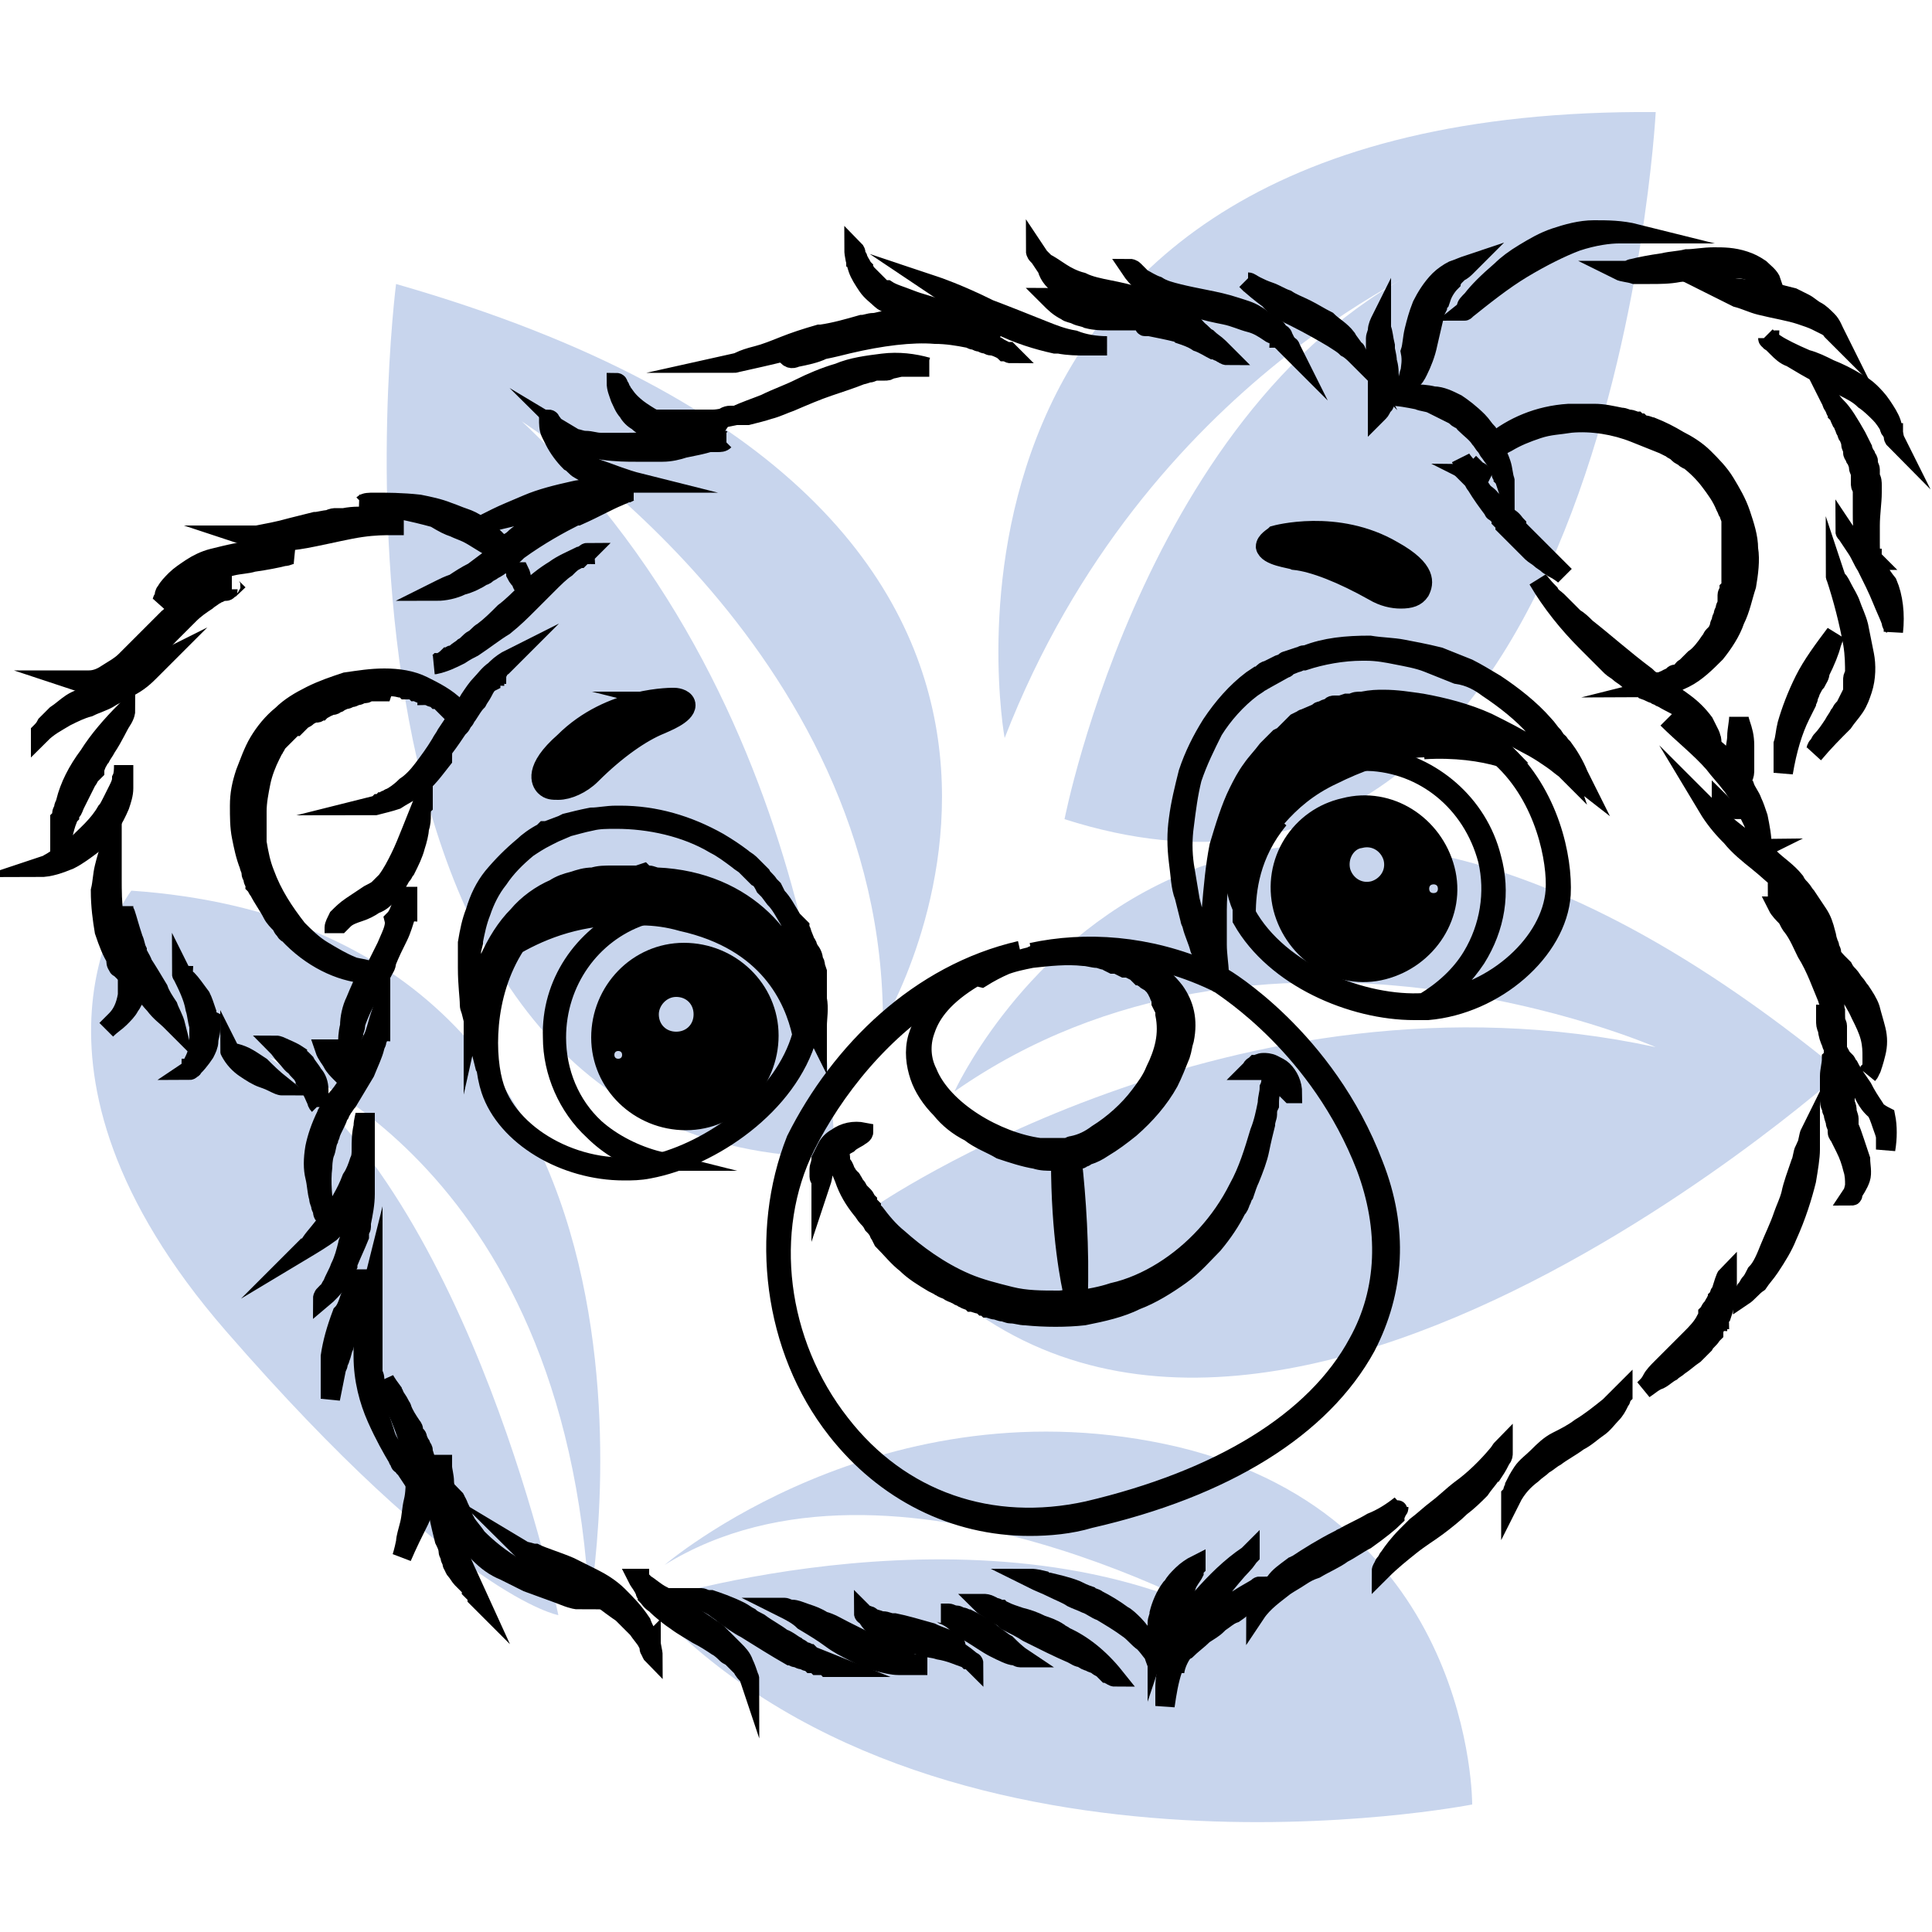 <?xml version="1.0" encoding="utf-8"?>
<!-- Generator: Adobe Illustrator 27.2.0, SVG Export Plug-In . SVG Version: 6.00 Build 0)  -->
<svg version="1.1" id="Layer_1" xmlns="http://www.w3.org/2000/svg" xmlns:xlink="http://www.w3.org/1999/xlink" x="0px" y="0px"
	 viewBox="0 0 100 100" style="enable-background:new 0 0 100 100;" xml:space="preserve">
<style type="text/css">
	.st0{fill:#C8D5ED;}
	.st1{stroke:#000000;stroke-miterlimit:10;}
</style>
<g>
	<g>
		<g>
			<path class="st0" d="M52,38.2c0,0-6-32.7,33.7-32.4c0,0-2.4,45.6-30.6,36.6c0,0,4.4-22.6,19.8-29.1C75,13.3,59.3,19.4,52,38.2z"
				/>
			<path class="st0" d="M49.4,56.5c0,0,12.8-28.2,45.9-1c0,0-33.8,30.3-50.1,7c0,0,18.8-13,40.5-8.3C85.7,54.2,65.4,45.3,49.4,56.5z
				"/>
			<path class="st0" d="M45.7,53c0,0,16-26.5-25.2-38.3c0,0-5.8,45.1,22.7,45.2c0,0,0-22.9-16.2-38.1C26.9,21.8,45.8,33.4,45.7,53z"
				/>
			<path class="st0" d="M34.4,81c0,0,11.3-9.7,26.6-6.1c15.3,3.7,15.2,18.5,15.2,18.5s-27.9,5.5-42.7-10.5c0,0,17.9-5.7,30.6,1.3
				C64.2,84.2,46.2,73.7,34.4,81z"/>
			<path class="st0" d="M30.5,83.1c0,0,6.4-34.9-23.7-37c0,0-7.1,9,4.9,22.8c12,13.8,17.2,14.7,17.2,14.7s-4.4-21.6-15-28.9
				C13.9,54.8,29.3,59.7,30.5,83.1z"/>
		</g>
	</g>
	<g>
		<path class="st1" d="M72,28.7c-2.7-1.6-5.7-0.9-5.9-0.8c-0.3,0.2-0.3,0.3-0.3,0.3c0,0.2,0.5,0.4,1.3,0.5c1,0.1,2.6,0.7,4.2,1.7
			c0.9,0.5,1.9,0.4,2.1,0C73.5,30,73.3,29.4,72,28.7z"/>
		<path class="st1" d="M28.3,40.5c0.3,0.3,1.3,0.2,2-0.6c1.3-1.3,2.7-2.3,3.7-2.6c0.7-0.3,1.2-0.6,1.2-0.8c0,0,0-0.1-0.4-0.2
			c0,0,0,0,0,0c-0.4,0-3.4,0.1-5.5,2.2C28.2,39.6,28.1,40.2,28.3,40.5z"/>
		<path class="st1" d="M76.6,24.7L76.6,24.7l0.1-0.2l0,0c-0.1-0.1-0.2-0.1-0.3-0.2c-0.1,0.1-0.1,0.2-0.2,0.2
			C76.4,24.6,76.5,24.7,76.6,24.7L76.6,24.7z"/>
		<path class="st1" d="M73.4,19.2c0.2-0.4,0.4-0.9,0.5-1.4c0.1-0.4,0.2-0.9,0.3-1.3c0-0.2,0.1-0.4,0.2-0.6c0-0.1,0.1-0.2,0.1-0.3
			c0,0,0-0.1,0-0.1c0,0,0-0.1,0.1-0.1c0.1-0.3,0.3-0.6,0.5-0.8c0-0.1,0.1-0.1,0.1-0.2c0-0.1,0.1-0.1,0.1-0.1
			c0.1-0.1,0.2-0.2,0.2-0.2c0.2-0.1,0.3-0.2,0.4-0.3c0.1-0.1,0.1-0.1,0.1-0.1c-0.3,0.1-0.5,0.2-0.8,0.3c-0.2,0.1-0.5,0.3-0.7,0.5
			c-0.4,0.4-0.7,0.9-0.9,1.3c-0.2,0.5-0.3,0.9-0.4,1.3c-0.1,0.4-0.1,0.8-0.2,1.1C73.1,18.7,73,19,73,19.2c-0.1,0.2-0.1,0.5-0.2,0.6
			c-0.1,0.2-0.1,0.3-0.2,0.4c0,0.1-0.1,0.1-0.1,0.1c0.2-0.2,0.3-0.4,0.5-0.6C73.2,19.6,73.3,19.4,73.4,19.2z"/>
		<path class="st1" d="M75.8,16.1c1-0.8,2-1.6,3-2.2c1-0.6,2-1.1,2.8-1.4c0.9-0.3,1.7-0.4,2.2-0.4c0.1,0,0.3,0,0.4,0
			c0.1,0,0.1,0,0.2,0c0,0,0.1,0,0.1,0c0.1,0,0.2,0,0.2,0c-0.8-0.2-1.5-0.2-2.2-0.2c-0.7,0-1.4,0.2-2,0.4c-0.6,0.2-1.1,0.5-1.6,0.8
			c-0.5,0.3-0.9,0.6-1.2,0.9c-0.7,0.6-1.2,1.1-1.5,1.5c-0.2,0.2-0.3,0.3-0.3,0.4C75.9,16.1,75.8,16.1,75.8,16.1z"/>
		<path class="st1" d="M84.2,14c-0.1,0-0.1,0-0.2,0c-0.1,0-0.2,0-0.2,0c0.2,0.1,0.5,0.1,0.8,0.2c0.3,0,0.5,0,0.8,0
			c0.5,0,1,0,1.5-0.1c0.9-0.1,1.8-0.2,2.6-0.2c0.4,0,0.7,0,1,0.1c0.3,0.1,0.5,0.1,0.7,0.2c0.2,0.1,0.3,0.2,0.4,0.3
			c0.1,0.1,0.1,0.1,0.1,0.1c-0.1-0.3-0.4-0.5-0.6-0.7c-0.3-0.2-0.5-0.3-0.8-0.4c-0.6-0.2-1.1-0.2-1.6-0.2c-0.5,0-1,0.1-1.4,0.1
			c-0.4,0.1-0.8,0.1-1.2,0.2c-0.7,0.1-1.2,0.2-1.6,0.3C84.4,13.9,84.3,14,84.2,14z"/>
		<path class="st1" d="M90.6,15c-0.6-0.1-1.1-0.1-1.4-0.2c-0.1,0-0.2,0-0.2,0c-0.1,0-0.1,0-0.2,0c-0.1,0-0.1,0-0.1,0
			c0.4,0.2,0.8,0.4,1.2,0.6c0.4,0.1,0.8,0.3,1.2,0.4c0.8,0.2,1.5,0.3,2.1,0.5c0.3,0.1,0.6,0.2,0.8,0.3c0.2,0.1,0.4,0.2,0.6,0.3
			c0.1,0.1,0.3,0.2,0.3,0.3c0.1,0.1,0.1,0.1,0.1,0.1c-0.1-0.2-0.2-0.5-0.4-0.7c-0.2-0.2-0.4-0.4-0.6-0.5c-0.2-0.1-0.4-0.3-0.6-0.4
			c-0.2-0.1-0.4-0.2-0.6-0.3c-0.4-0.1-0.8-0.2-1.2-0.3C91.3,15.1,90.9,15,90.6,15z"/>
		<path class="st1" d="M97.9,21.9c-0.1-0.3-0.3-0.6-0.5-0.9c-0.2-0.3-0.4-0.5-0.6-0.7c-0.2-0.2-0.5-0.4-0.7-0.5
			c-0.5-0.3-0.9-0.5-1.4-0.7c-0.4-0.2-0.8-0.4-1.2-0.5c-0.7-0.3-1.3-0.6-1.6-0.8c-0.1,0-0.2-0.1-0.2-0.1c0,0-0.1,0-0.1-0.1
			c0,0-0.1,0-0.1-0.1c-0.1-0.1-0.1-0.1-0.1-0.1c0.2,0.2,0.4,0.4,0.6,0.6c0.2,0.2,0.4,0.4,0.7,0.5c0.5,0.3,1,0.6,1.4,0.8
			c0.5,0.2,0.9,0.5,1.3,0.7c0.4,0.2,0.8,0.4,1.1,0.7c0.3,0.2,0.6,0.5,0.8,0.7c0.2,0.2,0.4,0.5,0.5,0.7c0,0.1,0,0.1,0.1,0.2
			c0,0,0,0.1,0.1,0.1c0,0,0,0.1,0,0.1c0,0,0,0.1,0,0.1c0,0.1,0.1,0.2,0.1,0.2C98,22.6,98,22.2,97.9,21.9z"/>
		<path class="st1" d="M96.9,28.9C96.9,29,96.9,29,96.9,28.9c-0.1-0.2-0.1-0.5-0.1-0.8c0-0.3,0-0.6,0-0.9c0-0.6,0.1-1.2,0.1-1.7
			c0-0.1,0-0.1,0-0.2c0-0.1,0-0.1,0-0.2c0-0.1,0-0.3-0.1-0.4c0-0.1,0-0.1,0-0.2c0-0.1,0-0.1,0-0.2c0-0.1-0.1-0.2-0.1-0.4
			c0-0.1,0-0.1-0.1-0.2c0-0.1,0-0.1-0.1-0.2c0-0.1-0.1-0.2-0.1-0.3c-0.1-0.2-0.2-0.4-0.3-0.6c-0.4-0.7-0.7-1.2-1-1.5
			c-0.3-0.3-0.4-0.5-0.4-0.5c0.1,0.1,0.1,0.3,0.2,0.4l0.1,0.2c0,0.1,0.1,0.1,0.1,0.2c0.1,0.1,0.1,0.2,0.2,0.4
			c0.1,0.1,0.1,0.2,0.2,0.4c0,0.1,0.1,0.1,0.1,0.2c0,0.1,0,0.1,0.1,0.2c0,0.1,0.1,0.2,0.1,0.4c0,0.1,0.1,0.2,0.1,0.4
			c0,0.1,0,0.1,0.1,0.2c0,0.1,0,0.1,0.1,0.2c0,0.1,0.1,0.2,0.1,0.4c0,0.1,0.1,0.2,0.1,0.4c0,0.1,0,0.1,0,0.2c0,0.1,0,0.1,0,0.2
			c0,0.1,0,0.2,0.1,0.3c0,0.1,0,0.1,0,0.2c0,0.1,0,0.1,0,0.2c0,0.1,0,0.2,0,0.3c0,0.2,0,0.4,0,0.6c0,0.4,0,0.8,0.1,1.1
			c0,0.3,0.1,0.6,0.2,0.9c0,0.1,0,0.1,0.1,0.2c0,0.1,0,0.1,0.1,0.1c0,0,0,0.1,0.1,0.1c0,0,0,0,0,0c-0.1-0.1-0.2-0.2-0.2-0.3
			c-0.3-0.4-0.7-0.7-0.9-0.9c-0.1-0.1-0.2-0.1-0.3-0.2c-0.1,0-0.1-0.1-0.1-0.1c0.2,0.3,0.4,0.6,0.6,0.9c0.2,0.3,0.3,0.6,0.5,0.9
			c0.3,0.6,0.6,1.2,0.8,1.7c0.2,0.5,0.4,0.9,0.5,1.2c0,0.1,0,0.1,0.1,0.2c0,0.1,0,0.1,0,0.2c0,0.1,0,0.1,0,0.1
			c0.1-0.9,0-1.8-0.3-2.5C97.3,29.7,97.1,29.3,96.9,28.9z"/>
		<path class="st1" d="M95.9,35.2c0,0.1,0,0.1,0,0.2c0,0.1,0,0.1,0,0.2c0,0.1,0,0.1,0,0.2c-0.1,0.2-0.2,0.4-0.3,0.6
			c0,0.1-0.1,0.2-0.2,0.3c-0.1,0.1-0.1,0.2-0.2,0.3c-0.1,0.2-0.2,0.3-0.3,0.5c-0.2,0.3-0.4,0.6-0.6,0.8c-0.1,0.1-0.1,0.2-0.2,0.3
			c-0.1,0.1-0.1,0.2-0.1,0.2C94,38.9,93.9,39,93.9,39c0.5-0.6,1-1.1,1.5-1.6c0.2-0.3,0.4-0.5,0.6-0.8c0.2-0.3,0.3-0.6,0.4-0.9
			c0.2-0.6,0.2-1.3,0.1-1.8c-0.1-0.5-0.2-1-0.3-1.5c-0.1-0.4-0.3-0.8-0.4-1.1c-0.1-0.3-0.3-0.6-0.4-0.8c-0.1-0.2-0.2-0.4-0.3-0.5
			C95,29.9,95,29.8,95,29.8c0.4,1.2,0.7,2.4,0.9,3.5c0.1,0.6,0.1,1.1,0.1,1.6C95.9,35,95.9,35.1,95.9,35.2z"/>
		<path class="st1" d="M92.5,37.5c-0.1,0.4-0.1,0.7-0.2,1c0,0.2,0,0.3,0,0.4c0,0.1,0,0.3,0,0.4c0,0.1,0,0.1,0,0.2c0,0,0,0.1,0,0.1
			c0,0.1,0,0.2,0,0.2c0,0.1,0,0.2,0,0.2c0.2-1.2,0.5-2.2,0.9-3c0.1-0.2,0.2-0.4,0.3-0.6c0-0.1,0.1-0.2,0.1-0.3
			c0-0.1,0.1-0.2,0.1-0.3c0.1-0.2,0.2-0.4,0.3-0.5c0.1-0.2,0.2-0.3,0.2-0.5c0.3-0.6,0.5-1.1,0.6-1.5c0.1-0.3,0.2-0.5,0.2-0.5
			c-0.6,0.8-1.2,1.6-1.6,2.4C93,36,92.7,36.8,92.5,37.5z"/>
		<path class="st1" d="M89.1,41.6c0,0,0,0.1,0,0.1c0,0,0,0.1,0,0.1c0,0,0,0.1,0,0.1c0,0,0,0,0,0.1c0,0,0,0,0.1,0.1
			c0.1-0.1,0.2-0.2,0.3-0.2C89.2,41.7,89.1,41.6,89.1,41.6z"/>
		<path class="st1" d="M20.7,35.6c0.1,0,0.2,0,0.3,0.1c0,0,0.1,0,0.1,0c0,0,0.1,0,0.1,0c0.1,0,0.2,0,0.3,0.1c0.1,0,0.2,0.1,0.3,0.1
			c0,0,0,0,0.1,0l0.1,0c0,0,0.1,0,0.1,0.1c0.1,0,0.2,0.1,0.3,0.1c0.1,0,0.2,0.1,0.2,0.1c0.1,0,0.2,0.1,0.2,0.1c0,0,0.1,0,0.1,0.1
			c0,0,0.1,0.1,0.1,0.1c0.1,0.1,0.1,0.1,0.2,0.2c0.1,0.1,0.1,0.1,0.2,0.2c0,0,0,0,0,0c0.1-0.1,0.1-0.2,0.2-0.3
			c-0.5-0.5-1.1-0.8-1.7-1.1c-0.6-0.3-1.3-0.4-2-0.4c-0.7,0-1.3,0.1-2,0.2c-0.6,0.2-1.2,0.4-1.8,0.7c-0.6,0.3-1.1,0.6-1.5,1
			c-0.5,0.4-0.9,0.9-1.2,1.4c-0.3,0.5-0.5,1.1-0.7,1.6c-0.2,0.6-0.3,1.1-0.3,1.7c0,0.6,0,1.1,0.1,1.6c0.1,0.5,0.2,1,0.4,1.5
			c0,0.1,0.1,0.2,0.1,0.4c0,0.1,0.1,0.2,0.1,0.3c0,0.1,0.1,0.2,0.1,0.3c0.1,0.1,0.1,0.2,0.2,0.3c0.2,0.4,0.5,0.8,0.7,1.2
			c0.1,0.2,0.3,0.4,0.4,0.5c0.1,0.1,0.1,0.2,0.2,0.3c0.1,0.1,0.1,0.2,0.2,0.2c1.2,1.3,2.7,2,4,2.1c0,0,0.1,0,0.1,0
			c-0.2,0.5-0.4,0.9-0.6,1.4c-0.2,0.4-0.3,0.9-0.3,1.3c-0.1,0.4-0.1,0.7-0.1,1c0,0.1,0,0.3,0,0.4c0,0.1,0,0.2,0,0.3
			c0,0.1,0,0.2,0,0.2c0-0.6,0.1-1.1,0.3-1.5c0-0.1,0.1-0.3,0.1-0.4c0,0,0-0.1,0-0.1c0.2-0.6,0.5-1.2,0.8-1.7c0,0,0,0,0,0
			c0.1-0.2,0.2-0.5,0.4-0.7c0.1-0.1,0.1-0.2,0.2-0.3c0.1-0.2,0.2-0.3,0.2-0.5c0.2-0.5,0.4-0.9,0.6-1.3c0.2-0.4,0.3-0.8,0.4-1.1
			c0-0.1,0-0.2,0.1-0.2c0-0.1,0-0.2,0-0.2c0-0.1,0-0.1,0-0.2c0-0.1,0-0.1,0-0.2c0-0.1,0-0.1,0-0.2c0,0,0-0.1,0-0.1
			c0-0.1,0-0.2,0-0.2c0-0.1,0-0.1,0-0.1c0,0,0-0.1,0-0.1c0,0,0,0.1,0,0.1c-0.1,0.3-0.2,0.5-0.3,0.8c-0.1,0.3-0.2,0.6-0.4,0.8
			C20.5,48,20.2,48.5,20,49c-0.2,0.4-0.4,0.8-0.6,1.2c0,0,0,0,0,0c-0.1,0-0.1,0-0.2,0c-0.1,0-0.1,0-0.2,0c-0.3-0.1-0.6-0.1-0.8-0.2
			c-0.5-0.2-1-0.5-1.5-0.8c-0.5-0.3-0.9-0.7-1.3-1.1c-0.7-0.9-1.3-1.8-1.7-2.9c-0.2-0.5-0.3-1-0.4-1.6l0-0.2l0-0.1l0-0.1
			c0-0.1,0-0.3,0-0.4c0-0.1,0-0.3,0-0.4c0-0.1,0-0.3,0-0.4c0-0.5,0.1-1,0.2-1.5c0.1-0.5,0.3-1,0.5-1.4l0.1-0.2
			c0-0.1,0.1-0.1,0.1-0.2c0.1-0.1,0.1-0.2,0.2-0.3c0-0.1,0.1-0.1,0.1-0.1l0.1-0.1c0,0,0.1-0.1,0.1-0.1l0.1-0.1l0.1-0.1
			c0,0,0.1-0.1,0.1-0.1c0.1-0.1,0.2-0.2,0.3-0.2c0,0,0,0,0.1-0.1l0.1-0.1l0.1-0.1c0.1-0.1,0.2-0.1,0.3-0.2c0.1-0.1,0.2-0.1,0.3-0.2
			c0,0,0,0,0.1,0l0.1,0c0.1,0,0.1-0.1,0.2-0.1c0.1-0.1,0.2-0.1,0.3-0.2c0.1,0,0.2-0.1,0.3-0.1c0.1,0,0.1,0,0.2-0.1
			c0.1,0,0.1,0,0.2-0.1c0.1,0,0.2-0.1,0.3-0.1c0.1,0,0.2-0.1,0.3-0.1c0.1,0,0.2-0.1,0.3-0.1c0.1,0,0.2-0.1,0.3-0.1
			c0.1,0,0.2,0,0.3-0.1c0.1,0,0.1,0,0.2,0c0.1,0,0.1,0,0.2,0c0.1,0,0.2,0,0.3,0C19.9,35.5,20.3,35.5,20.7,35.6z"/>
		<path class="st1" d="M23.5,27.3c0.2,0.1,0.5,0.2,0.7,0.3c0.4,0.2,0.8,0.5,1.2,0.7c0.2,0.1,0.3,0.2,0.4,0.4c0,0,0,0-0.1,0
			c-0.4,0.3-0.8,0.6-1.2,0.9c-0.4,0.2-0.7,0.4-1,0.6c-0.3,0.1-0.5,0.2-0.7,0.3c-0.2,0.1-0.2,0.1-0.2,0.1c0.4,0,0.9-0.1,1.3-0.3
			c0.4-0.1,0.8-0.3,1.1-0.5c0.1,0,0.2-0.1,0.2-0.1c0.1-0.1,0.2-0.1,0.3-0.2c0.2-0.1,0.4-0.2,0.5-0.4c0,0,0,0,0,0
			c0,0,0.1,0.1,0.1,0.1c0.1,0,0.2-0.1,0.3-0.1c0-0.1-0.1-0.1-0.1-0.2c0.2-0.1,0.3-0.2,0.5-0.4c1.1-0.8,2.2-1.4,3-1.8c0,0,0,0,0.1,0
			c0.9-0.4,1.6-0.8,2.1-1c0.2-0.1,0.3-0.1,0.4-0.2c0.1,0,0.1,0,0.1,0c0,0,0,0,0,0c0.2-0.1,0.3-0.1,0.3-0.1c-0.2,0-0.3,0.1-0.5,0.1
			c-0.1,0-0.3,0-0.4-0.1c-0.3,0-0.5-0.1-0.8-0.1c-0.5,0-1,0-1.4,0.1c-0.9,0.2-1.7,0.4-2.4,0.7c-0.7,0.3-1.2,0.5-1.6,0.7
			c-0.4,0.2-0.6,0.3-0.6,0.3c1.1-0.3,2.2-0.5,3.1-0.8c0.9-0.2,1.7-0.4,2.3-0.6c0.3-0.1,0.6-0.1,0.8-0.2c0,0,0,0-0.1,0
			c-0.2,0.1-0.3,0.1-0.5,0.2c-0.2,0.1-0.3,0.1-0.5,0.2c-0.2,0.1-0.3,0.1-0.5,0.2c-0.2,0.1-0.3,0.1-0.5,0.2c-0.1,0-0.2,0.1-0.2,0.1
			c-0.1,0-0.2,0.1-0.2,0.1c-0.2,0.1-0.3,0.2-0.5,0.2c-0.1,0.1-0.3,0.2-0.4,0.3c-0.1,0-0.1,0.1-0.2,0.1c-0.1,0-0.1,0.1-0.2,0.1
			c-0.1,0.1-0.3,0.2-0.4,0.3c-0.1,0.1-0.3,0.2-0.4,0.3c-0.1,0.1-0.2,0.2-0.4,0.3c-0.1,0.1-0.2,0.1-0.3,0.2c-0.3-0.4-0.8-0.8-1.2-1.1
			c-0.3-0.2-0.5-0.3-0.8-0.4c-0.3-0.1-0.5-0.2-0.8-0.3c-0.5-0.2-1-0.3-1.5-0.4c-0.9-0.1-1.7-0.1-2.3-0.1c-0.3,0-0.5,0-0.6,0.1
			c-0.1,0-0.2,0-0.2,0c1.5,0.1,2.8,0.4,3.9,0.7C23,27.1,23.2,27.2,23.5,27.3z"/>
		<path class="st1" d="M27.1,30.3c-0.1-0.2-0.1-0.5-0.2-0.7c-0.1,0-0.1,0-0.2,0c0,0,0,0,0,0.1c0.1,0.2,0.2,0.3,0.3,0.4
			C27,30.3,27.1,30.3,27.1,30.3z"/>
		<path class="st1" d="M14.6,28c0.6,0,1.1-0.1,1.6-0.2c1-0.2,1.8-0.4,2.5-0.5c0.7-0.1,1.2-0.1,1.6-0.1c0.2,0,0.3,0,0.4,0
			c0.1,0,0.2,0,0.2,0c-0.1,0-0.2-0.1-0.4-0.1c-0.1,0-0.1,0-0.2-0.1c-0.1,0-0.1,0-0.2,0c-0.1,0-0.3-0.1-0.4-0.1c-0.1,0-0.3,0-0.4-0.1
			c-0.5-0.1-1-0.1-1.5,0c-0.1,0-0.1,0-0.2,0c-0.1,0-0.1,0-0.2,0c-0.1,0-0.2,0-0.4,0.1c-0.2,0-0.5,0.1-0.7,0.1
			c-0.4,0.1-0.8,0.2-1.2,0.3c-0.7,0.2-1.3,0.3-1.8,0.4c-0.1,0-0.1,0-0.2,0c0,0-0.1,0-0.1,0c-0.1,0-0.2,0-0.2,0c-0.1,0-0.2,0-0.2,0
			C13.5,28,14.1,28,14.6,28z"/>
		<path class="st1" d="M9.5,30.2c0.4-0.3,0.9-0.4,1.3-0.6c0.4-0.1,0.8-0.2,1.2-0.3c0.4-0.1,0.8-0.1,1.1-0.2c0.7-0.1,1.2-0.2,1.6-0.3
			c0.2,0,0.3-0.1,0.4-0.1c0.1,0,0.1,0,0.1,0c-1-0.2-2-0.2-2.9-0.1c-0.5,0.1-0.9,0.2-1.3,0.3c-0.4,0.1-0.8,0.3-1.1,0.5
			c-0.3,0.2-0.6,0.4-0.8,0.6c-0.2,0.2-0.4,0.4-0.5,0.6c-0.1,0.1-0.1,0.2-0.1,0.3c0,0.1-0.1,0.1-0.1,0.2c0,0.1-0.1,0.2-0.1,0.2
			C8.7,30.8,9.1,30.4,9.5,30.2z"/>
		<path class="st1" d="M12,30.3c-0.3,0-0.6,0.1-0.9,0.2c-0.3,0.1-0.6,0.2-0.9,0.4c-0.6,0.3-1,0.7-1.5,1.1c-0.4,0.4-0.8,0.8-1.2,1.2
			c-0.4,0.4-0.7,0.7-1,1c-0.3,0.3-0.7,0.5-1,0.7c-0.3,0.2-0.6,0.3-0.9,0.3c-0.1,0-0.2,0-0.3,0c-0.1,0-0.2,0-0.3,0
			c-0.1,0-0.2,0-0.2,0c0.3,0.1,0.7,0.2,1.1,0.2c0.4,0,0.7-0.1,1.1-0.3c0.3-0.1,0.6-0.3,0.9-0.5c0.3-0.2,0.5-0.4,0.7-0.6
			c0.5-0.4,0.8-0.8,1.2-1.2c0.4-0.4,0.7-0.7,1-1c0.3-0.3,0.6-0.5,0.9-0.7c0.1-0.1,0.3-0.2,0.4-0.3c0.1,0,0.1-0.1,0.2-0.1
			c0.1,0,0.1-0.1,0.2-0.1c0,0,0.1,0,0.1,0c0,0,0,0,0.1,0c0,0,0.1,0,0.1-0.1c0.1,0,0.2-0.1,0.2-0.1C11.9,30.3,12,30.3,12,30.3z"/>
		<path class="st1" d="M4.6,36.6c0.4-0.2,0.8-0.3,1.1-0.5c0.3-0.2,0.7-0.3,0.9-0.5c0.6-0.3,0.9-0.6,1.2-0.9c0.1-0.1,0.1-0.1,0.2-0.2
			c0,0,0.1-0.1,0.1-0.1c0.1-0.1,0.1-0.1,0.1-0.1c-0.2,0.1-0.4,0.2-0.6,0.3c-0.2,0.1-0.4,0.2-0.6,0.3c-0.4,0.2-0.8,0.3-1.2,0.5
			c-0.4,0.2-0.8,0.3-1.1,0.5s-0.7,0.3-1,0.5c-0.3,0.2-0.5,0.4-0.8,0.6c-0.2,0.2-0.4,0.4-0.5,0.5c-0.1,0.2-0.2,0.3-0.3,0.4
			C2.1,37.9,2.1,38,2.1,38c0.4-0.4,0.8-0.6,1.3-0.9C3.8,36.9,4.2,36.7,4.6,36.6z"/>
		<path class="st1" d="M3.4,41.5c0,0.1-0.1,0.2-0.1,0.3c0,0.1-0.1,0.2-0.1,0.3c0,0.1,0,0.2-0.1,0.3c0,0.1,0,0.2,0,0.2
			c0,0.2,0,0.3,0,0.4c0,0.1,0,0.3,0,0.4c0,0.1,0,0.1,0,0.2c0,0.1,0,0.1,0,0.1c0,0.1,0,0.2,0,0.2c0,0.1,0,0.2,0,0.2
			c0.1-0.6,0.2-1.2,0.4-1.7c0-0.1,0-0.1,0.1-0.2c0-0.1,0-0.1,0.1-0.2c0.1-0.1,0.1-0.2,0.2-0.4C4,41.4,4.1,41.2,4.2,41
			c0.1-0.2,0.2-0.4,0.3-0.6c0.1-0.1,0.1-0.2,0.2-0.3c0,0,0.1-0.1,0.1-0.1c0,0,0.1-0.1,0.1-0.1C4.9,39.7,5,39.6,5,39.5
			c0.1-0.1,0.1-0.2,0.2-0.3c0.1-0.2,0.2-0.3,0.3-0.5c0.4-0.6,0.6-1.1,0.8-1.4c0.2-0.3,0.2-0.5,0.2-0.5c-0.7,0.7-1.4,1.5-1.9,2.3
			C4,39.9,3.6,40.7,3.4,41.5z"/>
		<path class="st1" d="M6.2,41.7c0.1-0.3,0.2-0.6,0.2-0.9c0-0.1,0-0.1,0-0.2c0-0.1,0-0.1,0-0.2c0-0.1,0-0.1,0-0.2c0,0,0-0.1,0-0.1
			c0-0.1,0-0.2,0-0.2c0-0.1,0-0.1,0-0.2c0-0.1,0-0.1,0-0.1c0,0.2,0,0.5-0.1,0.7c0,0.2-0.1,0.4-0.2,0.6c-0.1,0.2-0.2,0.4-0.3,0.6
			c-0.1,0.2-0.2,0.4-0.3,0.5c-0.4,0.7-1,1.2-1.5,1.7c-0.5,0.4-1,0.7-1.3,0.9c-0.2,0.1-0.3,0.2-0.4,0.2C2,44.9,2,44.9,2,44.9
			c0.6,0,1.1-0.2,1.6-0.4C4,44.3,4.4,44,4.8,43.7C5.5,43.1,5.9,42.4,6.2,41.7z"/>
		<path class="st1" d="M6.1,50c0,0.1,0.1,0.1,0.1,0.1c0.1,0.1,0.1,0.1,0.1,0.1c-0.1-0.5-0.2-0.9-0.3-1.4c0-0.1,0-0.1,0-0.2
			c0-0.1,0-0.1,0-0.2c0-0.1,0-0.2,0-0.3c0-0.2-0.1-0.4-0.1-0.6c-0.1-0.8-0.1-1.4-0.1-2c0-0.5,0-1,0-1.3c0-0.2,0-0.3,0-0.4
			c0-0.1,0-0.1,0-0.1c-0.2,0.4-0.3,0.8-0.4,1.2c-0.1,0.4-0.1,0.8-0.2,1.2c0,0.8,0.1,1.5,0.2,2.1c0.2,0.6,0.4,1.1,0.6,1.4
			C6,49.8,6,49.9,6.1,50z"/>
		<path class="st1" d="M8.2,51.2c-0.3-0.5-0.6-1-0.8-1.3c-0.1-0.3-0.3-0.5-0.3-0.7C7,49,7,48.8,6.9,48.6c-0.2-0.6-0.3-1-0.4-1.3
			c-0.1-0.2-0.1-0.3-0.1-0.3c0-0.1,0-0.1,0-0.1c0,0.4,0,0.9,0,1.3c0,0.4,0.1,0.8,0.1,1.2c0,0.4,0.1,0.8,0.1,1.1c0,0.3,0,0.7,0,1
			c-0.1,0.6-0.3,1-0.6,1.3c0,0-0.1,0.1-0.1,0.1c0,0-0.1,0.1-0.1,0.1c0,0,0,0-0.1,0.1c0,0,0,0-0.1,0.1c-0.1,0.1-0.1,0.1-0.1,0.1
			C5.8,53,6,52.9,6.2,52.7c0.2-0.2,0.4-0.4,0.5-0.6c0.3-0.4,0.4-0.9,0.4-1.3c0,0,0-0.1,0-0.1c0,0.1,0.1,0.2,0.1,0.3
			c0.1,0.1,0.1,0.3,0.2,0.4C7.7,51.6,7.8,51.8,8,52c0.3,0.4,0.6,0.6,0.8,0.8C8.9,52.9,9,53,9,53c0.1,0.1,0.1,0.1,0.1,0.1
			c-0.1-0.4-0.3-0.7-0.4-1C8.5,51.8,8.3,51.5,8.2,51.2z"/>
		<path class="st1" d="M10.7,52.4c-0.1-0.3-0.2-0.6-0.3-0.8c-0.3-0.4-0.5-0.7-0.7-0.9c-0.1-0.1-0.2-0.1-0.2-0.2
			c-0.1,0-0.1-0.1-0.1-0.1c0.3,0.6,0.6,1.2,0.7,1.8c0.1,0.3,0.1,0.6,0.2,0.9c0,0.3,0,0.5,0,0.8c0,0.5-0.2,0.9-0.3,1.1
			c0,0,0,0.1,0,0.1c0,0,0,0.1,0,0.1c0,0.1,0,0.1-0.1,0.1c0,0.1-0.1,0.1-0.1,0.1c0.3-0.2,0.6-0.6,0.8-0.9c0.1-0.2,0.2-0.4,0.2-0.6
			c0-0.2,0.1-0.4,0.1-0.6c0-0.2,0-0.4,0-0.5C10.7,52.7,10.7,52.5,10.7,52.4z"/>
		<path class="st1" d="M13.5,55.2c-0.3-0.2-0.6-0.4-0.8-0.5c-0.2-0.1-0.5-0.2-0.6-0.2c-0.2,0-0.2-0.1-0.2-0.1
			c0.2,0.4,0.5,0.7,0.8,0.9c0.3,0.2,0.6,0.4,0.9,0.5c0.3,0.1,0.5,0.2,0.7,0.3c0.2,0.1,0.3,0.1,0.3,0.1
			C14.1,55.8,13.8,55.5,13.5,55.2z"/>
		<path class="st1" d="M15.8,55.9c0,0,0.1,0.1,0.1,0.1c0,0.1,0.1,0.2,0.1,0.2c0.2,0.3,0.3,0.6,0.4,0.8c0,0.1,0.1,0.2,0.1,0.2
			c0,0.1,0,0.1,0,0.1c0-0.3,0-0.6,0-0.9c0-0.3-0.1-0.6-0.3-0.8c-0.1-0.2-0.3-0.4-0.4-0.6c0,0-0.1-0.1-0.1-0.1c0,0-0.1-0.1-0.1-0.1
			c-0.1-0.1-0.2-0.1-0.2-0.2c-0.3-0.2-0.6-0.3-0.8-0.4c-0.2-0.1-0.3-0.1-0.3-0.1c0.2,0.2,0.3,0.4,0.5,0.6c0.2,0.2,0.3,0.4,0.5,0.5
			c0.1,0.2,0.3,0.3,0.4,0.5C15.8,55.8,15.8,55.9,15.8,55.9z"/>
		<path class="st1" d="M72.6,33.6c-0.5-0.1-1.1-0.1-1.7-0.2c-1.2,0-2.3,0.1-3.3,0.5l-0.1,0c-0.1,0-0.2,0.1-0.3,0.1l-0.6,0.2
			c0,0-0.1,0-0.1,0.1l-0.3,0.1l-0.6,0.3c-0.1,0-0.2,0.1-0.2,0.1c-0.1,0.1-0.2,0.2-0.3,0.2l-0.3,0.2c-0.8,0.6-1.5,1.4-2.1,2.3
			c-0.5,0.8-0.9,1.6-1.2,2.5c-0.2,0.8-0.4,1.6-0.5,2.4c-0.1,0.7-0.1,1.4,0,2.2c0.1,0.7,0.1,1.3,0.3,1.8l0.2,0.8l0.1,0.4
			c0,0.1,0.1,0.2,0.1,0.3c0.1,0.4,0.3,0.8,0.4,1.2l0,0c0.1,0.2,0.1,0.3,0.2,0.4l0.2,0.4c0,0.1,0.1,0.1,0.1,0.2
			c0.2,0.1,0.3,0.1,0.5,0.2C63.1,50,63,49.4,63,48.9c0-0.6,0-1.1,0-1.8c0-1.2,0.2-2.3,0.4-3.3c0.2-1,0.5-2,0.9-2.8
			c0.2-0.4,0.4-0.7,0.7-1.2c0.2-0.3,0.5-0.6,0.8-1l0.4-0.4c0.1-0.1,0.1-0.1,0.2-0.1l0.2-0.1c0,0,0.1-0.1,0.1-0.1l0.6-0.4
			c0,0,0.1,0,0.1-0.1l0.3-0.1c0.1,0,0.1-0.1,0.2-0.1l0.6-0.3c0.1,0,0.1-0.1,0.2-0.1l0.2-0.1l0.3-0.1c0.1,0,0.1,0,0.2-0.1
			c0,0,0.1,0,0.1,0c0,0,0.1,0,0.1,0l0.3-0.1c0,0,0.1,0,0.2,0c0,0,0.1,0,0.1,0c0.1,0,0.2,0,0.4-0.1l0.1,0c0.4,0,0.7-0.1,1-0.1
			c0,0,0.1,0,0.1,0c0.6,0,1.3,0.1,2,0.2c1.1,0.2,2.2,0.5,3.4,1c0.8,0.3,1.6,0.8,2.4,1.2c0.7,0.4,1.1,0.8,1.4,1l0.9,0.7l-0.2-0.4
			c-0.2-0.5-0.5-1-0.8-1.4l-0.1-0.1c-0.1-0.1-0.1-0.2-0.2-0.2l-0.2-0.3c-0.2-0.2-0.3-0.4-0.5-0.6c-0.7-0.8-1.6-1.5-2.5-2.1
			c-0.5-0.3-1-0.6-1.4-0.8c-0.5-0.2-1-0.4-1.5-0.6C73.7,33.8,73.1,33.7,72.6,33.6z M77,35.6c0.9,0.6,1.8,1.3,2.5,2.1
			c0.2,0.2,0.4,0.4,0.5,0.6l0.2,0.3c0.1,0.1,0.1,0.2,0.2,0.2l0.1,0.1c0.2,0.3,0.4,0.6,0.5,0.9l-0.1-0.1c-0.3-0.2-0.8-0.6-1.5-1
			c-0.8-0.5-1.6-0.9-2.4-1.3c-1.1-0.5-2.3-0.8-3.4-1c-0.7-0.1-1.3-0.2-2-0.2c0,0,0,0,0,0c-0.3,0-0.6,0-1.1,0.1l-0.1,0
			c-0.1,0-0.3,0-0.4,0.1c0,0-0.1,0-0.1,0c-0.1,0-0.1,0-0.2,0l-0.3,0.1c-0.1,0-0.1,0-0.2,0c0,0-0.1,0-0.1,0c-0.1,0-0.2,0-0.2,0.1
			l-0.3,0.1l-0.2,0.1c-0.1,0-0.1,0-0.2,0.1l-0.7,0.3c-0.1,0-0.1,0.1-0.2,0.1l-0.2,0.1c0,0-0.1,0.1-0.1,0.1L66.5,38
			c0,0-0.1,0.1-0.1,0.1l-0.2,0.1c-0.1,0.1-0.1,0.1-0.2,0.2l-0.2,0.2l-0.2,0.2c-0.3,0.4-0.6,0.7-0.8,1c-0.3,0.4-0.5,0.8-0.7,1.2
			c-0.4,0.8-0.7,1.8-1,2.8c-0.2,1-0.3,2.1-0.4,3.3c0,0.6,0,1.2,0,1.8c0,0.4,0.1,0.8,0.1,1.2c0,0,0-0.1,0-0.1l-0.2-0.4
			c-0.1-0.1-0.1-0.3-0.2-0.4l0,0c-0.2-0.4-0.3-0.8-0.4-1.2c0-0.1-0.1-0.2-0.1-0.3L61.7,47l-0.1-0.4c-0.1-0.6-0.2-1.2-0.3-1.8
			c-0.1-0.7-0.1-1.4,0-2.1c0.1-0.8,0.2-1.6,0.4-2.4c0.3-0.9,0.7-1.7,1.1-2.5c0.5-0.8,1.2-1.6,2-2.2l0.3-0.2c0.1-0.1,0.2-0.1,0.3-0.2
			c0.1,0,0.1-0.1,0.2-0.1l0.9-0.5c0,0,0.1,0,0.1-0.1l0.5-0.2c0.1,0,0.2-0.1,0.3-0.1l0.1,0c0.9-0.3,2-0.5,3-0.5c0.1,0,0.1,0,0.2,0
			c0.6,0,1.1,0.1,1.6,0.2c0.5,0.1,1.1,0.2,1.6,0.4c0.5,0.2,1,0.4,1.5,0.6C76.1,35,76.6,35.3,77,35.6z"/>
		<path class="st1" d="M53.4,49.3c1-0.2,2-0.3,2.9-0.2c0.4,0,0.8,0.1,1.2,0.2c1.7,0.2,3.5,0.6,5.4,1.5c0.1,0,0.1,0.1,0.2,0.1
			c0,0,0,0,0,0c0.4,0.3,5.2,3.3,7.6,9.5c1.2,3.2,1.1,6.4-0.4,9.1c-2.2,4.1-7.2,7.1-14,8.7c-5,1.1-9.7-0.5-12.8-4.5
			c-3.3-4.2-4-10-1.8-14.4c1.4-2.8,3.9-6.1,7.5-8.2c0.3-0.2,0.6-0.4,0.9-0.7c0,0,0.1,0,0.1-0.1c0.8-0.5,1.7-0.9,2.6-1.1
			c-5.2,1.2-9.3,5.2-11.6,9.8C39.3,63.8,40,69.8,43.3,74c2.5,3.2,6.1,5,10,5c1,0,2.1-0.1,3.1-0.4c7-1.6,12-4.7,14.3-8.9
			c1.5-2.9,1.7-6.1,0.4-9.4c-2.5-6.6-7.8-9.7-7.8-9.7l0,0c-0.1,0-0.1-0.1-0.2-0.1c-0.2-0.1-0.3-0.1-0.5-0.2
			C59.4,48.9,56.2,48.7,53.4,49.3z"/>
		<path class="st1" d="M28.6,53.7c0,1.8,0.8,3.6,2.1,4.8c0.8,0.8,1.8,1.4,2.9,1.7c0.2,0,0.3-0.1,0.5-0.1c-1.2-0.3-2.4-0.9-3.3-1.7
			c-1.3-1.2-2-2.9-2-4.7c0-2.9,1.8-5.4,4.4-6.3c-0.2,0-0.4,0-0.6,0C30.2,48.5,28.5,50.9,28.6,53.7z"/>
		<path class="st1" d="M35.5,58c2.4,0,4.3-2,4.3-4.4c0-2.4-2-4.3-4.4-4.3c-2.4,0-4.3,2-4.3,4.4C31.1,56.1,33.1,58,35.5,58z M35,51.1
			c0.8,0,1.4,0.6,1.4,1.4c0,0.8-0.6,1.4-1.4,1.4c-0.8,0-1.4-0.6-1.4-1.4C33.6,51.8,34.2,51.1,35,51.1z M31.3,54.6
			c0-0.4,0.3-0.7,0.7-0.7c0.4,0,0.7,0.3,0.7,0.7c0,0.4-0.3,0.7-0.7,0.7C31.6,55.3,31.3,55,31.3,54.6z"/>
		<path class="st1" d="M26.6,48.7C26.5,48.7,26.5,48.7,26.6,48.7l-0.1,0.1c-1.7,2.7-1.6,6.1-1.1,7.6c0.8,2.4,3.8,4.2,6.9,4.2
			c0.4,0,0.8,0,1.3-0.1c3.2-0.6,7.2-3.3,8.2-6.9c0,0,0-0.1,0-0.1l0,0l0,0c0-0.1,0-0.1,0-0.2c0-0.3,0.1-0.5,0.1-0.8l0,0.1
			c0.1,0.3,0.2,0.5,0.2,0.5l0.2,0.4l0-0.4c0-0.4,0.1-0.9,0-1.4c0-0.2,0-0.4,0-0.6l0-0.1c0-0.1,0-0.2,0-0.2l0-0.2c0-0.1,0-0.2,0-0.3
			l-0.1-0.3c0-0.1,0-0.2-0.1-0.2l0-0.1c0-0.2-0.1-0.4-0.2-0.5l-0.1-0.2c0-0.1-0.1-0.2-0.1-0.2l-0.2-0.5c0-0.1-0.1-0.2-0.1-0.3
			L41,47.6c-0.3-0.5-0.5-0.9-0.8-1.2L40,46c-0.1-0.1-0.1-0.1-0.2-0.2l0,0c-0.1-0.2-0.3-0.3-0.4-0.5c-0.1-0.1-0.3-0.3-0.4-0.4
			l-0.2-0.2c-0.1-0.1-0.3-0.2-0.4-0.3c-0.4-0.3-0.7-0.5-1.2-0.8c-1.6-0.9-3.3-1.4-5.1-1.4c-0.1,0-0.1,0-0.2,0
			c-0.5,0-0.9,0.1-1.3,0.1c-0.5,0.1-0.9,0.2-1.3,0.3l-0.2,0.1L28.3,43c0,0-0.1,0-0.1,0l-0.1,0.1c-0.4,0.2-0.8,0.5-1,0.7
			c-0.6,0.5-1.1,1-1.6,1.6c-0.4,0.5-0.7,1.1-0.9,1.8c-0.2,0.5-0.3,1-0.4,1.6l0,0.1l0,0.1l0,0.1c0,0.1,0,0.2,0,0.2l0,0.1
			c0,0.2,0,0.4,0,0.6l0,0.1c0,0.9,0.1,1.5,0.1,1.9c0,0.2,0.1,0.3,0.1,0.4l0.2,0.8l0.1-0.5c0.2-1.2,0.5-2.1,0.9-2.9
			c0.4-0.9,0.9-1.6,1.4-2.3c0.5-0.6,1.1-1,1.8-1.4c0.3-0.1,0.6-0.3,1-0.4c0.3-0.1,0.7-0.2,1-0.2c0.3,0,0.6-0.1,1-0.1c0,0,0,0,0,0
			c0.1,0,0.2,0,0.3,0l0.3,0c0.1,0,0.2,0,0.3,0c0.1,0,0.2,0,0.3,0c-0.1,0-0.1,0-0.2,0C29.7,45.8,27.7,47.1,26.6,48.7z M32.6,45.3
			c-0.1,0-0.2,0-0.3,0l-0.3,0c-0.1,0-0.2,0-0.3,0c0,0,0,0,0,0c-0.4,0-0.7,0-1,0.1c-0.4,0-0.7,0.1-1,0.2c-0.4,0.1-0.7,0.2-1,0.4
			c-0.7,0.3-1.4,0.8-1.9,1.4c-0.6,0.6-1.1,1.4-1.5,2.3c-0.3,0.7-0.6,1.5-0.8,2.4c0,0,0-0.1,0-0.1c-0.1-0.3-0.1-1-0.1-1.8l0-0.1
			c0-0.2,0-0.4,0-0.6l0-0.1c0-0.1,0-0.2,0-0.2l0.1-0.4c0,0,0,0,0,0c0,0,0,0,0-0.1c0.1-0.5,0.2-1,0.4-1.5c0.2-0.6,0.5-1.2,0.9-1.7
			c0.4-0.6,0.9-1.1,1.5-1.6c0.3-0.2,0.6-0.4,1-0.6l0.1-0.1c0,0,0.1,0,0.1,0l0.2-0.1l0.7-0.3c0.4-0.1,0.7-0.2,1.2-0.3
			c0.4-0.1,0.8-0.1,1.3-0.1c1.7,0,3.6,0.4,5.1,1.3c0.4,0.2,0.8,0.5,1.2,0.8c0.1,0.1,0.3,0.2,0.4,0.3l0.2,0.2
			c0.1,0.1,0.3,0.3,0.4,0.4c0.2,0.1,0.3,0.3,0.4,0.5l0,0c0.1,0.1,0.1,0.1,0.2,0.2l0.3,0.4c0.3,0.3,0.5,0.7,0.8,1.2L41,48
			c0,0.1,0.1,0.2,0.1,0.2l0.2,0.5c0,0.1,0.1,0.1,0.1,0.2l0.1,0.2c0.1,0.2,0.1,0.3,0.2,0.5l0,0.1c0,0.1,0,0.1,0.1,0.2l0.1,0.3
			c0,0.1,0,0.2,0,0.2l0,0.2c0,0.1,0,0.1,0,0.2l0,0.1c0,0.2,0,0.4,0,0.6c0,0.3,0,0.6,0,0.9c0,0,0-0.1,0-0.1l-0.1-0.2
			c0-0.1-0.1-0.2-0.2-0.3c-0.3-2.9-2.9-6.2-7.6-6.4c-0.1,0-0.3-0.1-0.4-0.1c-0.1,0-0.2,0-0.3-0.1L33,45.3
			C32.9,45.3,32.8,45.3,32.6,45.3z M33.2,47.4c0.7,0,1.4,0.1,2.1,0.3c4.5,1,5.8,4,6.2,5.8c0,0,0,0,0,0.1c-0.9,3.2-4.4,5.8-7.4,6.6
			c-0.2,0-0.3,0.1-0.5,0.1c0,0-0.1,0-0.1,0c-3.3,0.6-7-1.3-7.9-4c-0.5-1.5-0.6-4.8,1.1-7.4c1.4-0.8,3.4-1.6,6-1.5
			C32.8,47.4,33,47.4,33.2,47.4z"/>
		<path class="st1" d="M28.2,40.7c0.2,0.2,0.4,0.2,0.7,0.2c0.5,0,1.2-0.3,1.7-0.8c1.3-1.3,2.6-2.2,3.6-2.6c0.2-0.1,1.3-0.5,1.3-1
			c0-0.3-0.4-0.4-0.6-0.4l0,0c0,0-3.3-0.1-5.7,2.3C27.6,39.8,28,40.5,28.2,40.7z M34.7,36.3C34.8,36.3,34.8,36.3,34.7,36.3
			c0.4,0.1,0.4,0.2,0.4,0.2c0,0.2-0.4,0.5-1.2,0.8c-1,0.4-2.3,1.3-3.7,2.6c-0.7,0.7-1.7,0.9-2,0.6c-0.3-0.3-0.1-0.9,0.9-1.9
			C31.4,36.4,34.3,36.3,34.7,36.3z"/>
		<path class="st1" d="M77.8,38.9C77.8,38.9,77.7,38.9,77.8,38.9c0,0,0.1,0.1,0.1,0.2c0,0-0.1,0-0.1,0c-0.2-0.1-0.5-0.1-0.8-0.2
			c-0.9-0.2-2.1-0.3-3.3-0.1c1.6-0.1,3,0.1,4,0.4c2.3,2.1,2.9,5.4,2.8,6.9c-0.2,2.7-3.1,5.3-6.3,5.7c0.9-0.6,1.6-1.3,2.2-2.2
			c1-1.6,1.3-3.4,0.8-5.2c-0.7-2.8-3.1-4.8-5.8-5.2c-0.2,0.1-0.4,0.1-0.6,0.2c2.9,0.1,5.4,2.1,6.2,5.1c0.4,1.7,0.1,3.5-0.8,5
			c-0.6,1-1.5,1.8-2.5,2.4c-3.1,0.2-7.5-1.5-9.2-4.6c0,0,0,0,0,0l0,0c0-1.2,0.2-3.1,1.7-4.9c-1.5,1.7-1.8,3.6-1.7,5c0,0,0,0,0,0
			c0,0,0,0,0,0.1c-0.1-0.1-0.1-0.2-0.2-0.3c0,0.1,0,0.1,0,0.2l0,0.1c0,0,0,0,0,0.1c1.7,3,5.7,4.7,8.9,4.7c0.2,0,0.5,0,0.7,0
			c3.5-0.3,6.7-3.1,6.9-6C80.9,44.4,80.2,41.1,77.8,38.9L77.8,38.9z"/>
		<path class="st1" d="M64.4,47.3C64.4,47.3,64.4,47.3,64.4,47.3c0-1.3,0.2-3.2,1.7-5c0.7-0.8,1.6-1.6,2.9-2.2
			c0.6-0.3,1.3-0.6,1.9-0.8c0.2-0.1,0.4-0.1,0.6-0.2c0.8-0.2,1.5-0.4,2.2-0.4c1.2-0.1,2.4,0,3.3,0.1c0.3,0.1,0.5,0.1,0.8,0.2
			c0,0,0.1,0,0.1,0c-0.1-0.1-0.1-0.1-0.2-0.2c-1.5-1.3-3.8-2-6.7-1.5c-6.3,1.2-8.1,6.5-6.7,9.7C64.3,47.1,64.3,47.2,64.4,47.3
			C64.4,47.3,64.4,47.3,64.4,47.3z"/>
		<path class="st1" d="M66.4,47c0.6,2.3,2.9,3.8,5.2,3.2c2.3-0.6,3.8-2.9,3.2-5.2c-0.6-2.3-2.9-3.8-5.2-3.2
			C67.3,42.3,65.8,44.6,66.4,47z M74,45.3c0.4-0.1,0.8,0.1,0.9,0.5c0.1,0.4-0.1,0.8-0.5,0.9s-0.8-0.1-0.9-0.5
			C73.4,45.8,73.6,45.4,74,45.3z M70.4,43.4c0.8-0.2,1.5,0.3,1.7,1c0.2,0.8-0.3,1.5-1,1.7c-0.8,0.2-1.5-0.3-1.7-1
			C69.2,44.3,69.7,43.5,70.4,43.4z"/>
		<path class="st1" d="M72.1,28.5c-2.9-1.7-6.1-0.8-6.1-0.8l0,0c-0.1,0.1-0.5,0.3-0.5,0.6c0.1,0.5,1.3,0.6,1.5,0.7
			c1,0.1,2.5,0.7,4.1,1.6c0.5,0.3,1,0.4,1.4,0.4c0.5,0,0.8-0.1,1-0.4C73.7,30.2,73.9,29.5,72.1,28.5z M73.3,30.3
			c-0.2,0.4-1.2,0.5-2.1,0c-1.6-0.9-3.2-1.5-4.2-1.7c-0.8-0.1-1.3-0.3-1.3-0.5c0,0,0-0.1,0.3-0.3c0.2-0.1,3.2-0.8,5.9,0.8
			C73.3,29.4,73.5,30,73.3,30.3z"/>
		<path class="st1" d="M50.3,50.5c-0.4,0.2-0.7,0.4-0.9,0.7c-0.5,0.4-0.8,0.7-1.1,1.1c-0.1,0.2-0.3,0.3-0.4,0.5
			c-0.2,0.3-0.3,0.6-0.4,0.9c-0.2,0.7-0.1,1.4,0.1,2c0.2,0.6,0.6,1.2,1.1,1.7c0.4,0.5,0.9,0.9,1.5,1.2c0.5,0.4,1.1,0.6,1.6,0.9
			c0.6,0.2,1.2,0.4,1.8,0.5c0.3,0.1,0.6,0.1,0.9,0.1c0.1,0,0.3,0,0.4,0c0,3.8,0.5,6.3,0.7,7.1c-0.3,0-0.5,0.1-0.8,0.1
			c-0.9,0-1.7,0-2.5-0.2c-0.8-0.2-1.6-0.4-2.3-0.7c-1.4-0.6-2.6-1.5-3.5-2.3c-0.5-0.4-0.9-0.9-1.2-1.3c-0.1-0.1-0.2-0.2-0.2-0.3
			c-0.1-0.1-0.2-0.2-0.2-0.3c-0.1-0.1-0.1-0.2-0.2-0.3c0,0-0.1-0.1-0.1-0.1c0,0-0.1-0.1-0.1-0.1c-0.1-0.1-0.1-0.2-0.2-0.3
			c-0.1-0.1-0.1-0.2-0.2-0.3c0,0,0-0.1-0.1-0.1c0,0,0-0.1-0.1-0.1c0-0.1-0.1-0.2-0.1-0.2c-0.1-0.2-0.1-0.3-0.2-0.4
			c-0.1-0.1-0.1-0.3-0.1-0.4c0-0.1-0.1-0.2-0.1-0.3c0,0,0,0,0,0c0,0,0.1-0.1,0.1-0.1c0.1-0.1,0.2-0.2,0.4-0.3
			c0.2-0.2,0.5-0.3,0.6-0.4c0.2-0.1,0.2-0.2,0.2-0.2c-0.5-0.1-1,0-1.4,0.3c-0.2,0.1-0.4,0.3-0.5,0.5c-0.1,0.2-0.2,0.4-0.3,0.6
			c0,0.2-0.1,0.4-0.1,0.5c0,0.1,0,0.1,0,0.2c0,0.1,0,0.1,0,0.2c0,0.1,0.1,0.2,0.1,0.2c0,0.1,0,0.1,0,0.1c0.1-0.3,0.1-0.6,0.2-0.8
			c0.1-0.2,0.2-0.4,0.3-0.6c0.1-0.1,0.1-0.2,0.2-0.2c0.1,0.5,0.3,0.9,0.5,1.4c0.2,0.6,0.5,1.1,0.9,1.6c0.1,0.1,0.2,0.3,0.3,0.4
			c0.1,0.1,0.2,0.2,0.3,0.4c0.1,0.1,0.2,0.2,0.3,0.4c0,0.1,0.1,0.1,0.1,0.2l0.1,0.2c0.4,0.4,0.8,0.9,1.2,1.2c0.4,0.4,0.9,0.7,1.4,1
			l0.2,0.1c0.1,0,0.1,0.1,0.2,0.1c0.1,0.1,0.2,0.1,0.4,0.2c0.1,0.1,0.2,0.1,0.4,0.2c0.1,0,0.1,0.1,0.2,0.1c0.1,0,0.1,0.1,0.2,0.1
			c0.1,0.1,0.3,0.1,0.4,0.2c0.1,0,0.3,0.1,0.4,0.1c0.1,0,0.1,0,0.2,0.1c0.1,0,0.1,0,0.2,0.1c0.1,0,0.3,0.1,0.4,0.1
			c0.1,0,0.3,0.1,0.4,0.1c0.1,0,0.3,0.1,0.4,0.1c0.3,0,0.5,0.1,0.8,0.1c1,0.1,2.1,0.1,3,0c1-0.2,1.9-0.4,2.7-0.8
			c0.8-0.3,1.6-0.8,2.3-1.3c0.7-0.5,1.2-1.1,1.7-1.6c0.5-0.6,0.9-1.2,1.2-1.8c0.1-0.1,0.2-0.3,0.2-0.4c0.1-0.1,0.1-0.3,0.2-0.4
			c0.1-0.3,0.2-0.6,0.3-0.8c0.2-0.5,0.4-1,0.5-1.5c0.1-0.5,0.2-0.9,0.3-1.3c0-0.2,0.1-0.4,0.1-0.5c0-0.2,0-0.3,0.1-0.5
			c0-0.3,0-0.5,0.1-0.8c0-0.2,0-0.4,0-0.5c0,0,0-0.1,0-0.1c0.2,0.1,0.4,0.2,0.5,0.3c0,0,0.1,0.1,0.1,0.1c0,0,0.1,0.1,0.1,0.1
			c0,0,0.1,0.1,0.1,0.1c0,0,0.1,0.1,0.1,0.1c0.1,0.1,0.1,0.1,0.1,0.1s0.1,0,0.1,0c0-0.5-0.2-0.9-0.5-1.2c-0.1-0.1-0.3-0.2-0.5-0.3
			c-0.2-0.1-0.4-0.1-0.5-0.1c-0.2,0-0.3,0.1-0.4,0.1c-0.1,0.1-0.2,0.1-0.2,0.2c-0.1,0.1-0.1,0.1-0.1,0.1c0,0,0,0,0,0c0,0,0,0,0,0
			c0.2,0,0.4,0,0.5,0c0.1,0,0.2,0,0.2,0c0.1,0,0.1,0,0.2,0.1c0.1,0,0.1,0.1,0.2,0.1c0,0.2,0,0.5-0.1,0.7c0,0.3-0.1,0.5-0.1,0.8
			c-0.1,0.5-0.2,1-0.4,1.5c-0.3,1-0.6,2-1.1,2.9c-0.9,1.8-2.3,3.3-3.9,4.3c-0.8,0.5-1.7,0.9-2.6,1.1c-0.6,0.2-1.2,0.3-1.8,0.4
			c0.1-2.7-0.1-5.4-0.3-7.2c0,0,0,0,0,0c0.2,0,0.3-0.1,0.4-0.1c0.1,0,0.1-0.1,0.2-0.1c0.1,0,0.1-0.1,0.2-0.1
			c0.3-0.1,0.5-0.2,0.8-0.4c0.5-0.3,0.9-0.6,1.4-1c0.8-0.7,1.5-1.5,2-2.4c0.2-0.4,0.4-0.9,0.6-1.4c0.1-0.3,0.1-0.5,0.2-0.8
			c0.2-1,0-1.8-0.5-2.5c-0.7-0.9-1.7-1.6-3-1.9c-0.4-0.1-0.8-0.2-1.2-0.2c-0.9-0.1-1.9,0-2.9,0.2c-0.1,0-0.2,0-0.3,0.1
			c-0.9,0.2-1.8,0.6-2.6,1.1C50.4,50.5,50.4,50.5,50.3,50.5z M51.2,50.3c0.2-0.1,0.5-0.2,0.7-0.3c0.5-0.2,1-0.3,1.5-0.4
			c0.9-0.1,1.8-0.2,2.7-0.1c0.2,0,0.5,0.1,0.7,0.1c0.1,0,0.3,0.1,0.4,0.1c0.1,0,0.1,0,0.2,0.1l0.2,0.1l0.1,0l0.1,0l0.2,0.1l0.2,0.1
			l0.1,0l0.1,0l0.2,0.1l0.2,0.1c0,0,0.1,0,0.1,0.1l0.1,0.1c0.1,0,0.1,0.1,0.2,0.1c0.1,0.1,0.2,0.2,0.3,0.2c0,0,0.1,0.1,0.1,0.1
			l0.1,0.1c0,0,0.1,0.1,0.1,0.1c0,0.1,0.1,0.1,0.1,0.2l0.1,0.2c0,0.1,0.1,0.1,0.1,0.2l0,0.1c0,0,0,0.1,0,0.1l0.1,0.2l0.1,0.2
			c0,0,0,0.1,0,0.1l0,0.1c0.1,0.5,0.1,1,0,1.5c-0.1,0.5-0.3,1-0.5,1.4c-0.2,0.5-0.5,0.9-0.8,1.3c-0.6,0.8-1.4,1.5-2.2,2
			c-0.4,0.3-0.8,0.5-1.3,0.6c-0.1,0-0.2,0.1-0.3,0.1c0,0-0.1,0-0.1,0c0,0,0,0,0,0c-0.1,0-0.1,0-0.2,0c-0.1,0-0.1,0-0.2,0
			c-0.2,0-0.3,0-0.5,0c-0.1,0-0.3,0-0.4,0c-2.2-0.3-5-1.9-5.8-3.9c-0.3-0.6-0.4-1.4-0.1-2.2c0.3-0.9,1-1.8,2.5-2.7
			c0,0,0.1,0,0.1-0.1C50.8,50.5,51,50.4,51.2,50.3z"/>
		<path class="st1" d="M41.2,18.5c0.5-0.1,1-0.2,1.4-0.4c0.5-0.1,0.9-0.2,1.3-0.3c1.7-0.4,3.3-0.6,4.5-0.5c0.6,0,1.2,0.1,1.7,0.2
			c0.1,0,0.2,0.1,0.3,0.1c0.1,0,0.2,0.1,0.3,0.1c0.1,0,0.2,0.1,0.3,0.1c0.1,0,0.2,0.1,0.3,0.1c0,0,0.1,0,0.1,0
			c0.3,0.1,0.5,0.2,0.6,0.3c0,0,0,0,0.1,0c0.1,0.1,0.2,0.1,0.2,0.1l-0.1-0.1L52,18.2c0,0-0.1-0.1-0.1-0.1L51.7,18c0,0,0,0,0,0
			c-0.1-0.1-0.2-0.1-0.3-0.2c-0.1-0.1-0.2-0.1-0.3-0.2c-0.2-0.1-0.3-0.1-0.5-0.2c-0.3-0.1-0.5-0.2-0.8-0.3c0.1,0,0.3,0.1,0.4,0.1
			c0.1,0,0.1,0,0.2,0.1c0,0,0,0,0,0c0.1,0,0.1,0,0.2,0c0.1,0,0.1,0,0.2,0c0.1,0,0.1,0,0.2,0c0.1,0,0.2,0.1,0.3,0.1c0,0,0.1,0,0.1,0
			c0,0,0.1,0,0.1,0c0.1,0,0.2,0.1,0.2,0.1c-0.2-0.2-0.5-0.3-0.7-0.5c-0.3-0.1-0.5-0.3-0.8-0.4c-0.1,0-0.1,0-0.2-0.1
			c-0.5-0.2-0.9-0.3-1.4-0.5c-0.5-0.2-1-0.3-1.5-0.5c-0.5-0.2-0.9-0.3-1.2-0.5c0,0,0,0-0.1,0c0,0,0,0-0.1,0c0,0-0.1-0.1-0.1-0.1
			c-0.1-0.1-0.2-0.1-0.2-0.2c-0.1-0.1-0.1-0.1-0.2-0.2c-0.1-0.1-0.1-0.1-0.2-0.2c-0.1-0.1-0.1-0.1-0.2-0.2c0-0.1-0.1-0.1-0.1-0.2
			c-0.1-0.1-0.1-0.2-0.2-0.3c0-0.1-0.1-0.1-0.1-0.2c0-0.1,0-0.1-0.1-0.1c0,0,0-0.1,0-0.1c0,0,0-0.1,0-0.1c0-0.1-0.1-0.2-0.1-0.2
			c0,0.3,0.1,0.7,0.2,1c0.1,0.3,0.3,0.6,0.5,0.9c0.2,0.3,0.5,0.5,0.7,0.7c0.1,0.1,0.3,0.2,0.4,0.2c0.1,0.1,0.3,0.1,0.4,0.2
			c0.1,0.1,0.3,0.1,0.4,0.2c0.1,0,0.3,0.1,0.4,0.1c0.3,0.1,0.5,0.2,0.7,0.2c0.3,0.1,0.6,0.1,0.8,0.2c-0.1,0-0.2,0-0.2,0
			c-0.5-0.1-0.9-0.1-1.4-0.1c-0.3,0-0.6,0-0.9,0.1c-0.1,0-0.3,0-0.4,0c-0.2,0-0.4,0.1-0.6,0.1c-0.2,0-0.4,0.1-0.6,0.1
			c-0.7,0.2-1.4,0.4-2.1,0.5c0,0-0.1,0-0.1,0c-0.7,0.2-1.3,0.4-1.8,0.6c-0.5,0.2-1,0.4-1.4,0.5c-0.4,0.1-0.7,0.2-0.9,0.3
			c-0.2,0.1-0.3,0.1-0.3,0.1c0.9-0.2,1.8-0.4,2.6-0.6C40.8,18.6,41,18.6,41.2,18.5z"/>
		<path class="st1" d="M51.4,16.7c0.1,0,0.2,0.1,0.3,0.1c1,0.5,2,0.8,2.9,1c0.1,0,0.1,0,0.2,0c0.5,0.1,1,0.1,1.3,0.1
			c0.1,0,0.2,0,0.3,0c0.1,0,0.1,0,0.2,0c0.1,0,0.2,0,0.3,0c0,0,0.1,0,0.1,0c0,0,0.1,0,0.1,0c0.1,0,0.2,0,0.2,0
			c-0.6,0-1.2-0.1-1.7-0.3c-0.6-0.1-1.1-0.3-1.6-0.5c-1-0.4-2-0.8-2.8-1.1c-0.8-0.4-1.5-0.7-2-0.9c-0.5-0.2-0.8-0.3-0.8-0.3
			c0.6,0.4,1.1,0.8,1.7,1.2C50.5,16.2,51,16.4,51.4,16.7z"/>
		<path class="st1" d="M59.3,16.9C59.3,16.9,59.3,16.9,59.3,16.9C59.3,16.9,59.4,16.9,59.3,16.9c0.1,0,0.2,0,0.2,0
			c0.5,0.1,1,0.2,1.4,0.3c0.1,0,0.1,0,0.2,0.1c0.3,0.1,0.6,0.2,0.9,0.4c0.3,0.1,0.6,0.3,0.8,0.4c0,0,0,0,0.1,0
			c0.1,0,0.1,0.1,0.2,0.1c0.1,0,0.1,0.1,0.2,0.1c0.1,0.1,0.2,0.1,0.2,0.1c-0.1-0.1-0.2-0.2-0.3-0.3c0,0-0.1-0.1-0.1-0.1
			c-0.2-0.2-0.4-0.3-0.6-0.5c-0.2-0.1-0.3-0.3-0.5-0.4c-0.1-0.1-0.3-0.2-0.4-0.2c-0.1,0-0.1-0.1-0.2-0.1c0,0,0,0,0,0l-0.1-0.1
			l-0.1,0c-0.3-0.1-0.6-0.2-0.9-0.3c-0.6-0.1-1.2-0.2-1.7-0.2c-0.3,0-0.5,0-0.8,0c-0.3,0-0.5,0-0.7,0c-0.3,0-0.5,0-0.7,0
			c-0.2,0-0.3,0-0.5,0c-0.3,0-0.5-0.1-0.7-0.2c-0.1,0-0.1,0-0.2-0.1c-0.1,0-0.1,0-0.2-0.1c-0.1,0-0.1-0.1-0.1-0.1c0,0-0.1,0-0.1-0.1
			c0,0-0.1,0-0.1-0.1c-0.1-0.1-0.2-0.1-0.2-0.1c0.3,0.3,0.5,0.5,0.9,0.7c0.1,0.1,0.3,0.1,0.5,0.2c0.2,0.1,0.4,0.1,0.6,0.2
			c0.4,0.1,0.7,0.1,1,0.1c0.3,0,0.6,0,0.9,0c0.3,0,0.6,0,0.9,0c0.1,0,0.3,0,0.4,0C59.2,16.9,59.2,16.9,59.3,16.9z"/>
		<path class="st1" d="M37.8,21.5c0.1,0,0.2,0,0.3,0c0.1,0,0.2,0,0.3,0c0.1,0,0.2,0,0.2,0c0,0,0.1,0,0.1,0c0.4-0.1,0.8-0.2,1.1-0.3
			c0.4-0.1,0.8-0.3,1.1-0.4c0.7-0.3,1.4-0.6,2-0.8c0.6-0.2,1.2-0.4,1.7-0.6c0.1,0,0.3-0.1,0.4-0.1c0.1,0,0.2-0.1,0.4-0.1
			c0.1,0,0.1,0,0.2,0c0.1,0,0.1,0,0.2,0c0.1,0,0.2,0,0.3-0.1c0.2,0,0.4-0.1,0.6-0.1c0.2,0,0.3,0,0.5,0c0.1,0,0.3,0,0.4,0
			c0.1,0,0.2,0,0.3,0c0,0,0,0,0,0c0.2,0,0.2,0,0.2,0c0,0-0.1,0-0.1,0c-0.7-0.2-1.5-0.3-2.3-0.2c-0.8,0.1-1.6,0.2-2.3,0.5
			c-0.7,0.2-1.4,0.5-2,0.8c-0.6,0.3-1.2,0.5-1.8,0.8c-0.5,0.2-1.1,0.4-1.5,0.6c-0.5,0.1-0.9,0.2-1.2,0.2c-0.3,0-0.6,0-0.8,0
			c-0.2,0-0.3,0-0.3,0c0.4,0.2,0.9,0.2,1.4,0.2C37.4,21.6,37.6,21.5,37.8,21.5z"/>
		<path class="st1" d="M32.9,23.4c0.4,0,0.8,0,1.2,0c0.1,0,0.1,0,0.2,0c0.4,0,0.8-0.1,1.1-0.2c0.5-0.1,1-0.2,1.3-0.3
			c0.2,0,0.3,0,0.4,0c0.2,0,0.3,0,0.4-0.1c0.1,0,0.1,0,0.1,0c-0.1,0-0.2,0-0.3-0.1c0.1,0,0.1,0,0.1,0c0,0-0.1,0-0.1,0
			c-0.1,0-0.2,0-0.3,0c-0.7-0.1-1.3-0.3-1.9-0.5c-0.4-0.1-0.7-0.3-1-0.4c-0.3-0.1-0.6-0.3-0.9-0.5c-0.3-0.2-0.5-0.4-0.6-0.5
			c-0.2-0.2-0.3-0.4-0.4-0.5c0-0.1-0.1-0.1-0.1-0.2c0-0.1-0.1-0.1-0.1-0.2c0-0.1-0.1-0.1-0.1-0.1c0,0.3,0.1,0.5,0.2,0.8
			c0.1,0.2,0.2,0.5,0.4,0.7c0.1,0.2,0.3,0.4,0.5,0.5c0.2,0.2,0.4,0.3,0.6,0.4c0.4,0.2,0.8,0.4,1.1,0.5c0.1,0,0.2,0.1,0.3,0.1
			c-0.1,0-0.3,0-0.4,0c-0.9,0.1-1.8,0.1-2.5,0.1c-0.4,0-0.7,0-1,0c-0.3,0-0.5-0.1-0.8-0.1c-0.2,0-0.4-0.1-0.5-0.1
			c-0.1,0-0.2-0.1-0.2-0.1c0.5,0.3,1,0.6,1.6,0.7C31.9,23.4,32.5,23.4,32.9,23.4z"/>
		<path class="st1" d="M28.7,22.8c0.2,0.4,0.5,0.8,0.8,1.1c0.2,0.1,0.3,0.3,0.5,0.4c0.2,0.1,0.3,0.2,0.5,0.3
			c0.3,0.1,0.6,0.2,0.9,0.3c0.6,0.1,1,0.1,1.3,0.1c0.1,0,0.2,0,0.3,0c0,0,0,0,0,0c0.1,0,0.1,0,0.1,0c-0.8-0.2-1.5-0.5-2.1-0.7
			c-0.3-0.1-0.6-0.3-0.9-0.5c-0.2-0.1-0.3-0.2-0.4-0.3c-0.1-0.1-0.2-0.1-0.2-0.2c-0.4-0.4-0.6-0.8-0.8-1.1c0-0.1-0.1-0.1-0.1-0.2
			c0-0.1,0-0.1-0.1-0.2c0-0.1-0.1-0.1-0.1-0.1c0,0.2,0,0.5,0.1,0.7C28.5,22.4,28.6,22.6,28.7,22.8z"/>
		<path class="st1" d="M59.1,14.6c0.3,0.2,0.6,0.4,0.9,0.6c0.5,0.3,1,0.5,1.5,0.6c0.1,0,0.2,0.1,0.3,0.1c0.6,0.2,1.1,0.3,1.6,0.4
			c0.5,0.1,0.9,0.3,1.3,0.4c0.4,0.1,0.7,0.3,1,0.5c0,0,0,0,0,0c0.1,0,0.1,0.1,0.2,0.1c0.1,0,0.1,0.1,0.2,0.1c0,0,0.1,0,0.1,0.1
			c0,0,0.1,0,0.1,0.1c0,0,0.1,0.1,0.1,0.1c0.1,0.1,0.2,0.1,0.2,0.2c0.1,0.1,0.1,0.1,0.2,0.2c0.1,0.1,0.1,0.1,0.1,0.1l-0.1-0.2l0,0
			c0,0,0-0.1-0.1-0.1l-0.1-0.1c0-0.1-0.1-0.1-0.1-0.2l-0.1-0.2c0-0.1-0.1-0.1-0.2-0.2C66.1,17.1,66.1,17,66,17
			c-0.1-0.1-0.1-0.1-0.2-0.2c-0.1,0-0.1-0.1-0.2-0.1c-0.2-0.1-0.4-0.3-0.6-0.4c-0.3-0.2-0.7-0.3-1-0.4c-0.6-0.2-1.1-0.3-1.6-0.4
			c-0.5-0.1-1-0.2-1.4-0.3c-0.4-0.1-0.8-0.2-1.1-0.4c-0.3-0.1-0.6-0.3-0.8-0.4c-0.1,0-0.1-0.1-0.1-0.1c0,0-0.1-0.1-0.1-0.1
			c0,0-0.1-0.1-0.1-0.1c0,0-0.1-0.1-0.1-0.1c-0.1-0.1-0.2-0.1-0.2-0.1c0.2,0.3,0.4,0.5,0.6,0.7C59.1,14.5,59.1,14.5,59.1,14.6z"/>
		<path class="st1" d="M67,16.4c0.8,0.4,1.5,0.8,2,1.1c0.3,0.2,0.5,0.3,0.7,0.5c0.2,0.1,0.4,0.3,0.5,0.4c0,0,0,0,0,0
			c0.1,0.1,0.2,0.2,0.2,0.2c0.1,0.1,0.1,0.1,0.1,0.1c-0.1-0.2-0.2-0.3-0.3-0.5c0,0,0-0.1-0.1-0.1c-0.1-0.2-0.3-0.4-0.4-0.6
			c-0.3-0.4-0.7-0.6-1-0.9c-0.4-0.2-0.7-0.4-1.1-0.6c-0.4-0.2-0.7-0.3-1-0.5c-0.3-0.1-0.6-0.3-0.9-0.4c-0.3-0.1-0.5-0.2-0.7-0.3
			c-0.2-0.1-0.3-0.2-0.4-0.2c-0.1-0.1-0.1-0.1-0.1-0.1c0.4,0.4,0.8,0.7,1.2,1C66.1,16,66.6,16.2,67,16.4z"/>
		<path class="st1" d="M71.3,19.3c0,0.2,0,0.4,0,0.6c0,0,0,0.1,0,0.1c0,0.3,0,0.6,0,0.8c0,0.1,0,0.1,0,0.2c0,0,0,0.1,0,0.1
			c0,0.1,0,0.1,0,0.2c0,0,0,0,0,0.1c0,0,0,0,0,0c0,0,0,0,0,0c0.1-0.1,0.2-0.2,0.2-0.3c0,0,0-0.1,0.1-0.1c0.1-0.1,0.1-0.3,0.2-0.4
			c0.1-0.2,0.1-0.3,0.1-0.5c0-0.2,0-0.3,0-0.5c0-0.3,0-0.6-0.1-0.9c0-0.3-0.1-0.5-0.1-0.7c0,0,0-0.1,0-0.1c-0.1-0.4-0.1-0.7-0.2-0.9
			c0,0,0-0.1,0-0.1c0-0.1,0-0.1,0-0.2c0-0.1,0-0.1,0-0.1c0-0.1,0-0.1,0-0.1c-0.1,0.2-0.2,0.4-0.2,0.6c0,0.1-0.1,0.3-0.1,0.4
			c0,0.4,0,0.7,0,1C71.2,18.8,71.3,19.1,71.3,19.3z"/>
		<path class="st1" d="M76,24.2c-0.3-0.3-0.4-0.5-0.4-0.5c0.1,0.2,0.2,0.4,0.3,0.6c0.1,0.2,0.2,0.3,0.3,0.5c0.1,0.1,0.1,0.2,0.2,0.3
			c0.3,0.5,0.6,0.9,0.9,1.3c0,0.1,0.1,0.1,0.1,0.1c0,0,0.1,0.1,0.1,0.1c0.1,0.1,0.2,0.2,0.2,0.3c0.1,0.1,0.2,0.2,0.2,0.3
			c0.1,0.1,0.2,0.2,0.2,0.2c0.1,0.1,0.3,0.3,0.4,0.4c0,0,0,0,0,0c0,0,0.1,0.1,0.1,0.1c0,0,0.1,0.1,0.1,0.1c0,0,0,0,0,0
			c0.1,0.1,0.1,0.1,0.2,0.2c0.1,0.1,0.2,0.2,0.3,0.3c0,0,0.1,0.1,0.1,0.1c0.1,0.1,0.3,0.2,0.4,0.3c0.1,0.1,0.3,0.2,0.4,0.3
			c0.1,0.1,0.2,0.1,0.3,0.2c0.4,0.2,0.6,0.4,0.6,0.4c-0.2-0.2-0.4-0.4-0.6-0.6c-0.7-0.7-1.3-1.3-1.8-1.8c-0.1-0.1-0.1-0.1-0.1-0.2
			c-0.1-0.1-0.2-0.3-0.4-0.4c-0.2-0.2-0.3-0.3-0.5-0.5c-0.1-0.1-0.1-0.2-0.2-0.2c-0.1-0.1-0.1-0.2-0.2-0.2c-0.1-0.2-0.3-0.3-0.4-0.4
			c-0.1-0.1-0.2-0.3-0.3-0.4c-0.1-0.1-0.2-0.2-0.3-0.3c0,0,0,0,0,0c-0.1-0.1-0.1-0.1-0.2-0.2C76.2,24.5,76.1,24.3,76,24.2z"/>
		<path class="st1" d="M24.5,33.5c0.6-0.4,1.1-0.8,1.6-1.1c0.5-0.4,0.9-0.8,1.2-1.1c0.4-0.4,0.7-0.7,1-1c0.4-0.4,0.7-0.7,1-0.9
			c0.2-0.2,0.3-0.3,0.5-0.4c0,0,0,0,0.1-0.1c0,0,0,0,0.1,0c0,0,0.1-0.1,0.1-0.1c0.1-0.1,0.1-0.1,0.2-0.1c0.1-0.1,0.1-0.1,0.1-0.1
			c0,0-0.1,0-0.1,0.1c-0.1,0-0.2,0.1-0.3,0.1c-0.4,0.2-0.9,0.4-1.3,0.7c-0.5,0.3-1,0.7-1.4,1.1c-0.4,0.4-0.8,0.8-1.2,1.1
			c-0.4,0.4-0.7,0.7-1.1,1c-0.2,0.1-0.3,0.3-0.5,0.4c-0.2,0.1-0.3,0.3-0.5,0.4c-0.1,0.1-0.3,0.2-0.4,0.3c-0.1,0.1-0.1,0.1-0.2,0.1
			c-0.1,0-0.1,0.1-0.2,0.1c-0.2,0.2-0.4,0.3-0.5,0.3c-0.1,0.1-0.2,0.1-0.2,0.1c0.5-0.1,0.9-0.3,1.3-0.5
			C24.1,33.7,24.3,33.6,24.5,33.5z"/>
		<path class="st1" d="M23,38.7c0.3-0.4,0.5-0.7,0.7-1c0,0,0.1-0.1,0.1-0.1c0.1-0.1,0.1-0.2,0.2-0.3c0.1-0.1,0.1-0.2,0.2-0.3
			c0.2-0.3,0.3-0.5,0.5-0.7c0.1-0.2,0.2-0.3,0.3-0.5c0.1-0.2,0.2-0.4,0.4-0.5c0-0.1,0.1-0.1,0.1-0.2c0,0,0-0.1,0.1-0.1
			c0,0,0-0.1,0.1-0.1c0-0.1,0.1-0.1,0.1-0.2c0-0.1,0.1-0.1,0.1-0.1c0.1-0.1,0.1-0.2,0.2-0.2c0.1-0.1,0.1-0.1,0.2-0.2
			c0.1-0.1,0.1-0.1,0.1-0.1c-0.2,0.1-0.5,0.3-0.7,0.5c0,0-0.1,0.1-0.1,0.1c-0.3,0.2-0.5,0.5-0.7,0.7c-0.2,0.2-0.4,0.5-0.6,0.8
			c-0.1,0.2-0.3,0.4-0.4,0.6c0,0.1-0.1,0.1-0.1,0.2c0,0,0,0.1-0.1,0.1c-0.2,0.3-0.4,0.6-0.6,0.9c-0.1,0.2-0.2,0.3-0.3,0.5
			c-0.3,0.5-0.6,0.9-0.9,1.3c-0.3,0.4-0.6,0.7-0.9,0.9c-0.3,0.3-0.6,0.5-0.8,0.6c-0.1,0-0.1,0.1-0.2,0.1c-0.1,0-0.1,0.1-0.2,0.1
			c-0.1,0.1-0.2,0.1-0.2,0.1c-0.1,0.1-0.2,0.1-0.2,0.1c0.4-0.1,0.8-0.2,1.1-0.3c0.3-0.2,0.7-0.4,1-0.6c0,0,0,0,0,0
			c0.6-0.4,1-1,1.4-1.5C22.9,38.9,22.9,38.8,23,38.7z"/>
		<path class="st1" d="M17.5,47.5c-0.1,0.2-0.2,0.4-0.2,0.5c0,0,0,0.1,0,0.1c0,0,0,0,0,0.1c0,0,0,0.1,0,0.1c0-0.2,0.1-0.3,0.2-0.4
			c0.1-0.1,0.2-0.2,0.3-0.3c0.2-0.2,0.5-0.3,0.8-0.4c0.3-0.1,0.5-0.2,0.8-0.4c0.3-0.1,0.5-0.3,0.7-0.5c0,0,0.1-0.1,0.1-0.1
			c0,0,0.1-0.1,0.1-0.1c0,0,0.1-0.1,0.1-0.1c0,0,0.1-0.1,0.1-0.2c0-0.1,0.1-0.1,0.1-0.2c0.1-0.1,0.1-0.2,0.2-0.3c0,0,0,0,0,0
			c0.1-0.1,0.1-0.2,0.2-0.3c0.2-0.4,0.4-0.8,0.5-1.2c0.1-0.3,0.2-0.7,0.2-0.9c0,0,0,0,0,0c0.1-0.3,0.1-0.5,0.1-0.7
			c0-0.2,0-0.4,0.1-0.5c0-0.1,0-0.2,0-0.2c-0.2,0.5-0.4,1-0.6,1.5c-0.2,0.5-0.4,1-0.6,1.4c-0.2,0.4-0.4,0.8-0.7,1.2
			c-0.1,0.1-0.1,0.2-0.2,0.2c-0.1,0.1-0.1,0.1-0.2,0.2c-0.1,0.1-0.3,0.2-0.5,0.3c-0.3,0.2-0.6,0.4-0.9,0.6
			C17.9,47.1,17.7,47.3,17.5,47.5z"/>
		<path class="st1" d="M16.8,59.7c0.1-0.2,0.1-0.5,0.2-0.7c0-0.1,0.1-0.2,0.1-0.3c0.1-0.3,0.3-0.6,0.4-0.9c0-0.1,0.1-0.1,0.1-0.2
			c0-0.1,0.1-0.1,0.1-0.2c0.1-0.1,0.2-0.3,0.3-0.4c0.3-0.5,0.6-1,0.9-1.5c0.2-0.5,0.4-0.9,0.5-1.3c0-0.1,0.1-0.2,0.1-0.3
			c0-0.1,0.1-0.2,0.1-0.3c0-0.1,0-0.2,0.1-0.2c0-0.1,0-0.1,0-0.2c0-0.1,0-0.2,0-0.3c0,0,0,0,0,0c0-0.1,0-0.1,0-0.1c0,0,0-0.1,0-0.1
			c0-0.1,0-0.2,0-0.2c-0.1,0.3-0.2,0.7-0.3,1c-0.1,0.3-0.3,0.6-0.5,0.9c-0.3,0.5-0.6,1-0.9,1.5c0-0.3,0-0.6-0.1-0.8
			c0-0.1-0.1-0.1-0.1-0.2c0-0.1-0.1-0.1-0.1-0.2c-0.1-0.1-0.2-0.2-0.3-0.2c0,0-0.1-0.1-0.1-0.1c0,0-0.1,0-0.1-0.1
			c-0.1,0-0.2,0-0.2,0c-0.1,0-0.2,0-0.2,0c0.1,0.3,0.3,0.5,0.4,0.7c0.1,0.2,0.3,0.4,0.4,0.5c0,0,0.1,0.1,0.1,0.1
			c0,0,0.1,0.1,0.1,0.1c0,0,0.1,0.1,0.1,0.1c0,0,0,0.1,0.1,0.1c0,0,0.1,0.1,0.1,0.1c0,0-0.1,0.1-0.1,0.1c-0.2,0.3-0.4,0.6-0.6,0.8
			c-0.1,0.1-0.2,0.3-0.3,0.4c0,0.1-0.1,0.1-0.1,0.2c0,0.1-0.1,0.1-0.1,0.2c-0.3,0.6-0.5,1.2-0.6,1.7c-0.1,0.6-0.1,1.1,0,1.5
			c0.1,0.4,0.1,0.8,0.2,1.1c0,0.2,0.1,0.3,0.1,0.4c0,0.1,0.1,0.2,0.1,0.3c0,0.2,0.1,0.2,0.1,0.2c-0.1-0.9-0.2-1.7-0.1-2.5
			C16.7,60.4,16.7,60,16.8,59.7z"/>
		<path class="st1" d="M18.1,64c0,0.2-0.1,0.3-0.1,0.4c-0.1,0.4-0.2,0.8-0.4,1.2c-0.1,0.3-0.3,0.6-0.4,0.9c-0.1,0.1-0.1,0.2-0.2,0.3
			c-0.1,0.1-0.1,0.2-0.2,0.2c-0.1,0.1-0.1,0.2-0.1,0.2c0.6-0.5,1-1.1,1.3-1.7c0,0,0,0,0-0.1c0.2-0.5,0.4-0.9,0.6-1.4
			c0-0.1,0-0.1,0-0.2c0-0.1,0.1-0.2,0.1-0.3c0-0.1,0-0.2,0-0.2c0.1-0.5,0.2-1,0.2-1.5c0-0.5,0-1,0-1.5c0-0.1,0-0.3,0-0.4
			c0,0,0,0,0,0c0-0.1,0-0.1,0-0.2c0-0.3,0-0.5,0-0.7c0-0.1,0-0.2,0-0.2c0,0,0,0,0,0c0-0.1,0-0.1,0-0.2c0-0.1,0-0.1,0-0.1
			c0-0.1,0-0.2,0-0.2c0-0.1,0-0.2,0-0.3c0-0.1,0-0.2,0-0.2c0-0.1,0-0.2,0-0.2c0,0,0,0,0,0c0,0,0,0,0,0c0,0.2-0.1,0.4-0.1,0.7
			c-0.1,0.4-0.1,0.8-0.1,1.2c0,0.2,0,0.4-0.1,0.6c-0.1,0.3-0.2,0.6-0.4,0.9c0,0,0,0,0,0c-0.3,0.8-0.7,1.4-1.1,2
			c-0.4,0.6-0.8,1-1,1.3c-0.1,0.2-0.2,0.3-0.3,0.3c-0.1,0.1-0.1,0.1-0.1,0.1c0.5-0.3,1-0.6,1.4-0.9c0.2-0.2,0.4-0.4,0.5-0.5
			c0.2-0.2,0.3-0.4,0.5-0.6c0.1-0.1,0.1-0.2,0.2-0.3c0.1-0.1,0.2-0.3,0.2-0.4c0,0.3-0.1,0.6-0.1,0.9C18.3,63.4,18.2,63.7,18.1,64z"
			/>
		<path class="st1" d="M19.9,74.1c-0.1-0.3-0.2-0.6-0.3-0.9c0-0.2-0.1-0.3-0.1-0.5c0,0,0-0.1,0-0.1c0,0,0-0.1,0-0.1
			c0-0.1,0-0.1,0-0.2c0-0.1,0-0.1,0-0.2c0-0.1,0-0.1,0-0.2c0-0.1-0.1-0.3-0.1-0.4c0-0.1,0-0.3-0.1-0.4c0-0.1,0-0.1,0-0.2
			c0-0.1,0-0.1,0-0.2c0-0.1,0-0.3,0-0.4c0-0.1,0-0.2,0-0.4c0-0.1,0-0.2,0-0.4c0-0.1,0-0.2,0-0.3c0-0.9,0-1.6,0-2c0-0.1,0-0.2,0-0.3
			c0-0.1,0-0.2,0-0.2c0-0.1,0-0.2,0-0.2c-0.1,0.4-0.2,0.8-0.3,1.2c0,0.2-0.1,0.5-0.1,0.7c0,0.2,0,0.3-0.1,0.5c0,0.1,0,0.2,0,0.2
			c0,0.1,0,0.2,0,0.2c0,0.1,0,0.2,0,0.2c0,0.1,0,0.2,0,0.2c0,0.2,0,0.3,0,0.5c0,1.2,0.3,2.3,0.7,3.2c0.4,0.9,0.8,1.6,1.1,2.1
			c0,0.1,0.1,0.1,0.1,0.2c0,0.1,0.1,0.1,0.1,0.1c0.1,0.1,0.1,0.2,0.2,0.2c0.1,0.1,0.1,0.2,0.1,0.2c-0.2-0.3-0.3-0.6-0.4-0.9
			C20.2,74.9,20,74.5,19.9,74.1z"/>
		<path class="st1" d="M22.1,75.9c0-0.1,0-0.3-0.1-0.4c0-0.1-0.1-0.3-0.1-0.4c0-0.1,0-0.1-0.1-0.2c0-0.1,0-0.1-0.1-0.2
			c0-0.1-0.1-0.2-0.1-0.3c0,0,0-0.1-0.1-0.1c0-0.1-0.1-0.1-0.1-0.2c0,0,0,0,0-0.1c0-0.1-0.1-0.2-0.1-0.2c-0.2-0.3-0.4-0.6-0.5-0.9
			c0,0,0-0.1-0.1-0.1c0,0,0,0,0-0.1c-0.1-0.2-0.2-0.3-0.3-0.5c0-0.1-0.1-0.1-0.1-0.2c-0.3-0.4-0.4-0.6-0.4-0.6
			c0.2,0.5,0.4,1,0.6,1.5c0.3,0.6,0.5,1.2,0.7,1.8c0,0.1,0,0.1,0.1,0.2c0,0.1,0,0.1,0.1,0.2c0,0.1,0.1,0.3,0.1,0.4
			c0,0.1,0,0.1,0,0.2c0,0.1,0,0.1,0,0.2c0,0.1,0,0.2,0,0.4c0,0.5,0,1-0.1,1.4c-0.1,0.4-0.1,0.8-0.2,1.2c-0.1,0.4-0.2,0.7-0.2,0.9
			c-0.1,0.5-0.2,0.8-0.2,0.8c0.3-0.7,0.6-1.3,0.9-1.9c0.1-0.2,0.1-0.3,0.2-0.5c0.1-0.5,0.2-1,0.3-1.4c0-0.1,0-0.1,0-0.2c0,0,0,0,0,0
			c0-0.1,0-0.2,0-0.2C22.1,76.2,22.1,76.1,22.1,75.9z"/>
		<path class="st1" d="M85.6,35.9c0.1,0,0.1,0.1,0.2,0.1c0,0,0,0,0,0c0.1,0,0.1,0.1,0.2,0.1c0.5,0.3,1,0.5,1.4,0.8
			c0.4,0.3,0.7,0.5,0.9,0.8c0.1,0.1,0.2,0.3,0.2,0.4c0.1,0.1,0.1,0.2,0.1,0.3c0,0.1,0,0.2,0,0.2c0,0,0,0.1,0,0.1
			c0-0.2,0-0.5-0.1-0.7c-0.1-0.2-0.2-0.4-0.3-0.6c-0.3-0.4-0.6-0.7-1-1c-0.4-0.3-0.7-0.5-1.1-0.7c-0.1,0-0.1-0.1-0.2-0.1
			c0.4-0.1,0.9-0.3,1.3-0.5c0.6-0.3,1.1-0.8,1.6-1.3c0.4-0.5,0.8-1.1,1-1.7c0.3-0.6,0.4-1.2,0.6-1.8c0.1-0.6,0.2-1.3,0.1-1.9
			c0-0.6-0.2-1.2-0.4-1.8c-0.2-0.6-0.5-1.1-0.8-1.6c-0.3-0.5-0.7-0.9-1.1-1.3c-0.4-0.4-0.9-0.7-1.3-0.9c-0.5-0.3-0.9-0.5-1.4-0.7
			c-0.1,0-0.2-0.1-0.4-0.1c-0.1,0-0.1,0-0.2-0.1c-0.1,0-0.1,0-0.2-0.1c-0.1,0-0.2-0.1-0.4-0.1c-0.1,0-0.2-0.1-0.4-0.1
			c-0.5-0.1-0.9-0.2-1.4-0.2c-0.2,0-0.5,0-0.7,0c-0.1,0-0.2,0-0.3,0c-0.1,0-0.2,0-0.3,0c-1.6,0.1-2.9,0.7-3.9,1.5
			c-0.1-0.2-0.2-0.3-0.3-0.5c-0.2-0.2-0.3-0.4-0.5-0.6c-0.4-0.4-0.8-0.7-1.1-0.9c-0.4-0.2-0.8-0.4-1.2-0.4c-0.4-0.1-0.7-0.1-1-0.1
			c-0.3,0-0.5,0-0.7,0.1c-0.1,0-0.2,0-0.3,0c-0.1,0-0.1,0-0.2,0c-0.1,0-0.1,0-0.1,0c0.5,0,1,0.1,1.5,0.2c0.2,0.1,0.5,0.1,0.7,0.2
			c0.2,0.1,0.4,0.2,0.6,0.3c0.2,0.1,0.4,0.2,0.6,0.3c0.1,0.1,0.2,0.2,0.3,0.2c0.1,0,0.1,0.1,0.2,0.2c0.3,0.3,0.6,0.5,0.8,0.8
			c0.1,0.1,0.2,0.3,0.3,0.4c0.1,0.1,0.1,0.2,0.2,0.3c0.2,0.3,0.4,0.5,0.5,0.8c0.1,0.1,0.1,0.2,0.1,0.3c0,0.1,0.1,0.1,0.1,0.2
			c0.1,0.1,0.1,0.2,0.1,0.2c-0.1-0.3-0.1-0.6-0.2-0.9c-0.1-0.3-0.2-0.5-0.3-0.7c0.2-0.2,0.4-0.3,0.6-0.4c0.5-0.3,1-0.5,1.6-0.7
			c0.6-0.2,1.1-0.2,1.7-0.3c1.1-0.1,2.3,0.1,3.3,0.5c0.5,0.2,1,0.4,1.5,0.6l0.2,0.1l0.1,0l0.1,0.1c0.1,0.1,0.2,0.1,0.3,0.2
			c0.1,0.1,0.2,0.2,0.3,0.2c0.1,0.1,0.2,0.2,0.3,0.2c0.4,0.3,0.8,0.7,1.1,1.1c0.3,0.4,0.6,0.8,0.8,1.3l0.1,0.2
			c0,0.1,0.1,0.1,0.1,0.2c0,0.1,0.1,0.2,0.1,0.4c0,0.1,0,0.1,0,0.2c0,0.1,0,0.1,0,0.2c0,0.1,0,0.1,0,0.2c0,0.1,0,0.1,0,0.2
			c0,0.1,0,0.1,0,0.2c0,0.1,0,0.1,0,0.2c0,0.1,0,0.2,0,0.4c0,0,0,0.1,0,0.1l0,0.1c0,0.1,0,0.1,0,0.2c0,0.1,0,0.2,0,0.4
			c0,0.1,0,0.2,0,0.4c0,0,0,0.1,0,0.1l0,0.1c0,0.1,0,0.1,0,0.2c0,0.1,0,0.2-0.1,0.3c0,0.1-0.1,0.2-0.1,0.3c0,0.1,0,0.1,0,0.2
			c0,0.1,0,0.1,0,0.2c0,0.1-0.1,0.2-0.1,0.3c0,0.1-0.1,0.2-0.1,0.3c0,0.1-0.1,0.2-0.1,0.3c0,0.1-0.1,0.2-0.1,0.3
			c0,0.1-0.1,0.2-0.1,0.3c0,0-0.1,0.1-0.1,0.1c0,0-0.1,0.1-0.1,0.1c-0.1,0.1-0.1,0.2-0.2,0.3c-0.2,0.3-0.5,0.7-0.8,0.9
			c-0.1,0.1-0.1,0.1-0.2,0.2c0,0-0.1,0.1-0.1,0.1c0,0-0.1,0.1-0.1,0.1c-0.1,0.1-0.2,0.1-0.2,0.2c-0.1,0.1-0.2,0.1-0.2,0.2
			c0,0,0,0-0.1,0l-0.1,0c0,0-0.1,0-0.1,0.1c-0.1,0-0.2,0.1-0.2,0.1c-0.1,0-0.2,0.1-0.2,0.1c-0.1,0-0.2,0.1-0.3,0.1c0,0-0.1,0-0.1,0
			c0,0-0.1,0-0.1,0c0,0-0.1,0-0.1,0c-0.2-0.1-0.3-0.2-0.4-0.3c-1.2-0.9-2.2-1.8-3.1-2.5c0,0,0,0,0,0c-0.2-0.2-0.4-0.4-0.6-0.5
			c-0.1-0.1-0.2-0.2-0.3-0.3c0,0-0.1-0.1-0.1-0.1c0,0-0.1-0.1-0.1-0.1c0,0,0,0,0,0c-0.2-0.2-0.3-0.3-0.4-0.4
			c-0.1-0.1-0.3-0.2-0.4-0.4c-0.4-0.4-0.6-0.7-0.6-0.7c0.7,1.2,1.6,2.3,2.5,3.2c0.2,0.2,0.3,0.3,0.5,0.5c0.1,0.1,0.3,0.3,0.4,0.4
			c0.1,0.1,0.1,0.1,0.2,0.2c0.1,0.1,0.1,0.1,0.2,0.2c0.1,0.1,0.3,0.2,0.4,0.3c0.1,0.1,0.3,0.2,0.4,0.3c0.1,0.1,0.3,0.2,0.4,0.3
			c0,0,0.1,0.1,0.1,0.1c0,0,0,0,0.1,0c0.1,0,0.1,0.1,0.2,0.1c0,0,0.1,0.1,0.1,0.1C85.4,35.8,85.5,35.9,85.6,35.9z"/>
		<path class="st1" d="M28.3,82c-0.5-0.3-1-0.6-1.5-0.8c-0.9-0.5-1.6-1.1-2.1-1.6c-0.2-0.3-0.4-0.5-0.6-0.8c0-0.1-0.1-0.1-0.1-0.2
			c0-0.1-0.1-0.1-0.1-0.2c-0.1-0.1-0.1-0.2-0.1-0.3c-0.1-0.2-0.1-0.3-0.2-0.4c0-0.1-0.1-0.2-0.1-0.2c0,0.3,0,0.6,0.1,0.8
			c0,0.2,0.1,0.3,0.1,0.5c0,0.1,0.1,0.2,0.1,0.3c0.1,0.3,0.3,0.5,0.4,0.7c0.2,0.2,0.4,0.4,0.6,0.6c0.4,0.4,0.8,0.7,1.3,0.9
			c0.4,0.2,0.8,0.4,1.2,0.6c0.8,0.3,1.4,0.5,1.9,0.7c0.5,0.2,0.7,0.2,0.7,0.2c-0.3-0.2-0.6-0.4-0.9-0.6C28.8,82.3,28.6,82.2,28.3,82
			z"/>
		<path class="st1" d="M33.6,84.9c-0.1-0.3-0.3-0.6-0.4-0.9c-0.4-0.6-0.8-1-1.2-1.4c-0.4-0.4-0.9-0.7-1.3-0.9
			c-0.4-0.2-0.8-0.4-1.2-0.6c-0.7-0.3-1.4-0.5-1.8-0.7c0,0,0,0-0.1,0c-0.3-0.1-0.5-0.1-0.6-0.2c0,0,0,0,0,0c0,0,0,0,0,0
			c0.5,0.3,1,0.6,1.4,0.9c0.5,0.3,1,0.6,1.4,0.8c0.5,0.3,0.9,0.5,1.3,0.8c0.4,0.3,0.8,0.6,1.1,0.8c0.3,0.3,0.6,0.6,0.8,0.8
			c0.2,0.3,0.4,0.5,0.5,0.7c0.1,0.1,0.1,0.2,0.1,0.3c0,0.1,0.1,0.2,0.1,0.2c0,0.1,0.1,0.2,0.1,0.2c0-0.2-0.1-0.5-0.1-0.7
			C33.6,85.1,33.6,85,33.6,84.9z"/>
		<path class="st1" d="M38,85.4c-0.2-0.2-0.4-0.4-0.6-0.6c-0.1-0.1-0.2-0.1-0.2-0.2c-0.1-0.1-0.2-0.2-0.4-0.3
			c-0.4-0.3-0.8-0.5-1.1-0.8c-0.4-0.2-0.7-0.4-1-0.6c-0.1-0.1-0.3-0.2-0.4-0.3c-0.4-0.2-0.7-0.5-0.9-0.6c-0.1-0.1-0.1-0.1-0.2-0.2
			c-0.1,0-0.1-0.1-0.1-0.1C33,81.7,33,81.7,33,81.7c0.1,0.2,0.3,0.4,0.4,0.7c0,0.1,0.1,0.1,0.1,0.2c0.1,0.1,0.2,0.3,0.4,0.4
			c0.4,0.4,0.8,0.7,1.1,0.9c0.4,0.3,0.8,0.5,1.1,0.7c0.4,0.2,0.7,0.4,1,0.6c0.2,0.1,0.4,0.3,0.5,0.4c0.1,0.1,0.2,0.1,0.3,0.2
			c0.2,0.2,0.4,0.4,0.5,0.5c0.1,0.2,0.2,0.3,0.3,0.4c0.1,0.1,0.1,0.2,0.1,0.2c-0.1-0.3-0.2-0.6-0.3-0.8C38.4,85.8,38.2,85.6,38,85.4
			z"/>
		<path class="st1" d="M41.9,85.6c-0.1,0-0.1-0.1-0.2-0.1c0,0-0.1,0-0.1,0c0,0-0.1,0-0.1-0.1c-0.1-0.1-0.2-0.1-0.3-0.2
			c-0.2-0.1-0.4-0.3-0.7-0.4c-0.4-0.3-0.8-0.5-1.2-0.8c-0.2-0.1-0.4-0.2-0.5-0.3c-0.2-0.1-0.3-0.2-0.5-0.3c0,0,0,0,0,0
			c-0.6-0.3-1.2-0.5-1.5-0.6c0,0,0,0-0.1,0c-0.2,0-0.3-0.1-0.4-0.1c-0.1,0-0.2,0-0.2,0c0.3,0.2,0.6,0.3,0.9,0.5
			c0.1,0.1,0.3,0.2,0.4,0.3c0.4,0.3,0.8,0.6,1.2,0.8c0.8,0.5,1.6,1,2.3,1.4c0.1,0,0.2,0.1,0.3,0.1c0.1,0,0.2,0.1,0.3,0.1
			c0.1,0,0.2,0.1,0.3,0.1c0.1,0,0.2,0.1,0.2,0.1c0,0,0,0,0,0c0.1,0,0.2,0,0.3,0.1c0,0,0.1,0,0.1,0c0.1,0,0.3,0,0.4,0.1
			c0.1,0,0.1,0,0.2,0c0.1,0,0.1,0,0.1,0c0.1,0,0.2,0,0.2,0c0.1,0,0.2,0,0.2,0c-0.5-0.2-1-0.4-1.5-0.6C42,85.7,42,85.7,41.9,85.6z"/>
		<path class="st1" d="M46.4,85.6c-0.5-0.1-0.9-0.3-1.3-0.5c-0.1,0-0.1,0-0.2-0.1c-0.4-0.2-0.8-0.4-1.2-0.6
			c-0.4-0.2-0.7-0.4-1.1-0.5c0,0,0,0,0,0c-0.3-0.2-0.6-0.3-0.9-0.4c-0.3-0.1-0.5-0.2-0.7-0.2c-0.2,0-0.3-0.1-0.4-0.1
			c-0.1,0-0.1,0-0.1,0c0,0,0,0,0,0c0.4,0.2,0.8,0.4,1.1,0.7c0.5,0.3,1,0.6,1.4,0.9c0.4,0.3,0.8,0.5,1.2,0.7c0.4,0.2,0.8,0.4,1.2,0.5
			c0.4,0.1,0.8,0.2,1.1,0.2c0.3,0,0.6,0,0.8,0c0.1,0,0.2,0,0.3,0c0.1,0,0.2,0,0.2,0c0.1,0,0.2,0,0.2,0c-0.3,0-0.6-0.1-0.9-0.1
			C46.9,85.8,46.6,85.7,46.4,85.6z"/>
		<path class="st1" d="M93.7,58.8c0-0.1,0-0.2,0-0.2c-0.1,0.2-0.1,0.5-0.2,0.7c0,0.1,0,0.2-0.1,0.2c-0.1,0.2-0.1,0.5-0.2,0.7
			c-0.2,0.6-0.4,1.1-0.5,1.6c-0.1,0.4-0.3,0.8-0.4,1.1c-0.2,0.6-0.5,1.2-0.7,1.7c-0.2,0.5-0.4,1-0.7,1.3c-0.1,0.2-0.2,0.4-0.3,0.5
			c-0.1,0.1-0.1,0.2-0.2,0.3c-0.1,0.1-0.1,0.2-0.1,0.2c-0.1,0.1-0.1,0.2-0.1,0.2c0.3-0.2,0.5-0.5,0.8-0.7c0.2-0.3,0.4-0.5,0.6-0.8
			c0.4-0.6,0.7-1.1,0.9-1.6c0.5-1.1,0.8-2.1,1-2.9c0.1-0.6,0.2-1.2,0.2-1.6c0-0.1,0-0.3,0-0.4c0-0.1,0-0.2,0-0.3
			C93.7,58.9,93.7,58.8,93.7,58.8z"/>
		<path class="st1" d="M89.1,66.8c0,0.1-0.1,0.1-0.1,0.2c0,0.1,0,0.1-0.1,0.2c0,0.1-0.1,0.1-0.1,0.2c-0.1,0.1-0.1,0.2-0.2,0.3
			c-0.1,0.1-0.1,0.2-0.2,0.3l0,0.1l0,0.1c0,0-0.1,0.1-0.1,0.1c-0.2,0.4-0.5,0.7-0.8,1c0,0-0.1,0.1-0.1,0.1c0,0-0.1,0.1-0.1,0.1
			c-0.1,0.1-0.1,0.1-0.2,0.2c-0.1,0.1-0.3,0.3-0.4,0.4c-0.2,0.2-0.5,0.5-0.7,0.7c-0.2,0.2-0.4,0.4-0.5,0.6c-0.1,0.2-0.2,0.3-0.3,0.4
			c-0.1,0.1-0.1,0.1-0.1,0.1c0.3-0.2,0.5-0.4,0.8-0.5c0.2-0.1,0.4-0.3,0.6-0.4c0.1-0.1,0.3-0.2,0.4-0.3c0.3-0.2,0.5-0.4,0.8-0.6
			c0.2-0.2,0.3-0.3,0.5-0.5c0.1-0.2,0.3-0.3,0.4-0.5c0,0,0.1-0.1,0.1-0.1c0,0,0,0,0-0.1c0,0,0,0,0-0.1c0.1-0.1,0.1-0.2,0.1-0.3
			c0,0,0-0.1,0.1-0.1c0,0,0-0.1,0.1-0.1c0-0.1,0.1-0.2,0.1-0.2c0.2-0.6,0.3-1.1,0.3-1.5c0,0,0,0,0-0.1c0-0.1,0-0.1,0-0.1
			c0-0.3,0-0.4,0-0.4C89.3,66.1,89.2,66.5,89.1,66.8z"/>
		<path class="st1" d="M83.3,72.8c-0.5,0.4-1,0.8-1.5,1.1c-0.4,0.3-0.8,0.5-1.2,0.7c-0.4,0.2-0.7,0.5-1,0.8
			c-0.3,0.3-0.6,0.5-0.8,0.8c-0.2,0.3-0.3,0.5-0.4,0.7c0,0.1-0.1,0.2-0.1,0.3c0,0.1-0.1,0.2-0.1,0.2c0,0.1,0,0.2,0,0.2
			c0.3-0.6,0.7-1,1.1-1.3c0.2-0.2,0.4-0.3,0.6-0.5c0.2-0.1,0.4-0.3,0.6-0.4c0.4-0.3,0.8-0.5,1.2-0.8c0.4-0.2,0.7-0.5,1-0.7
			c0.3-0.2,0.5-0.5,0.7-0.7c0.2-0.2,0.3-0.4,0.4-0.6c0-0.1,0.1-0.1,0.1-0.2c0-0.1,0.1-0.2,0.1-0.2c0-0.1,0-0.1,0-0.1
			C83.8,72.3,83.6,72.5,83.3,72.8z"/>
		<path class="st1" d="M75.6,77.1c-0.4,0.3-0.8,0.7-1.2,1c-0.4,0.3-0.7,0.6-1.1,0.9c-0.2,0.2-0.3,0.3-0.5,0.5
			c-0.4,0.4-0.7,0.8-0.9,1.1c-0.1,0.1-0.1,0.2-0.2,0.3c-0.1,0.1-0.1,0.2-0.1,0.2c-0.1,0.1-0.1,0.2-0.1,0.2c0.5-0.5,1-0.9,1.5-1.3
			c0.5-0.4,1-0.7,1.4-1c0.4-0.3,0.9-0.7,1.2-1c0.4-0.3,0.7-0.6,1-0.9c0.2-0.3,0.4-0.5,0.6-0.8c0,0,0-0.1,0.1-0.1
			c0.2-0.3,0.3-0.5,0.4-0.7c0.1-0.1,0.1-0.2,0.1-0.3c0,0,0-0.1,0-0.1c0-0.1,0-0.2,0-0.2c-0.1,0.1-0.2,0.3-0.3,0.4
			C77,75.9,76.3,76.6,75.6,77.1z"/>
		<path class="st1" d="M72.3,78.2C72.3,78.2,72.4,78.1,72.3,78.2c0.1-0.1,0.1-0.1,0.1-0.2c0.1-0.1,0.1-0.1,0.1-0.1
			c-0.5,0.4-1,0.7-1.5,0.9c-0.5,0.3-1,0.5-1.5,0.8c-0.1,0-0.1,0.1-0.2,0.1c-0.8,0.4-1.6,0.9-2.2,1.3c0,0,0,0,0,0
			c-0.1,0-0.1,0.1-0.2,0.1c-0.4,0.3-0.7,0.5-0.9,0.8c-0.1,0.1-0.2,0.2-0.3,0.4c-0.1,0.1-0.2,0.3-0.3,0.4c0,0.1-0.1,0.1-0.1,0.2
			c0,0.1-0.1,0.1-0.1,0.1c0,0.1-0.1,0.2-0.1,0.2C65,83.4,65,83.5,65,83.5c0.4-0.6,1-1,1.5-1.4c0.3-0.2,0.5-0.3,0.8-0.5
			c0.3-0.2,0.5-0.3,0.8-0.4c0.5-0.3,1-0.5,1.4-0.8c0.4-0.2,0.8-0.5,1.2-0.7c0.7-0.5,1.2-0.9,1.5-1.2C72.2,78.4,72.3,78.3,72.3,78.2z
			"/>
		<path class="st1" d="M49.4,85c-0.4-0.2-0.8-0.3-1.2-0.5c-0.7-0.2-1.4-0.4-1.9-0.5c0,0-0.1,0-0.1,0c-0.2,0-0.3-0.1-0.5-0.1
			c0,0-0.1,0-0.1,0c-0.2-0.1-0.4-0.1-0.5-0.2c-0.1-0.1-0.2-0.1-0.3-0.1c-0.1,0-0.1-0.1-0.1-0.1c0,0,0,0,0.1,0.1
			c0.1,0.1,0.2,0.3,0.3,0.4c0,0,0,0,0,0c0.1,0.1,0.3,0.3,0.5,0.4c0.3,0.2,0.7,0.4,1.1,0.5c0.3,0.1,0.7,0.2,1,0.3c0,0,0,0,0,0
			c0.3,0.1,0.6,0.1,0.9,0.2c0.6,0.1,1,0.3,1.3,0.4c0.1,0,0.2,0.1,0.2,0.1c0.1,0,0.1,0,0.2,0.1c0.1,0,0.1,0.1,0.1,0.1
			c-0.3-0.3-0.6-0.5-0.9-0.7C49.5,85.1,49.4,85,49.4,85z"/>
		<path class="st1" d="M51.5,84.7c0,0-0.1-0.1-0.1-0.1c-0.5-0.4-0.9-0.6-1.3-0.8c-0.1,0-0.2-0.1-0.3-0.1c-0.1,0-0.2-0.1-0.3-0.1
			c-0.2,0-0.3-0.1-0.4-0.1c-0.1,0-0.2,0-0.3,0c-0.1,0-0.1,0-0.1,0c0.1,0,0.1,0.1,0.2,0.1c0.2,0.1,0.4,0.2,0.6,0.4
			c0.2,0.2,0.5,0.3,0.7,0.5c0.5,0.3,0.9,0.6,1.3,0.8c0.4,0.2,0.8,0.4,1,0.4c0.1,0,0.2,0.1,0.3,0.1c0.1,0,0.1,0,0.1,0
			c-0.3-0.2-0.6-0.5-0.8-0.7C51.9,85,51.7,84.8,51.5,84.7z"/>
		<path class="st1" d="M55.1,84.7c-0.1-0.1-0.2-0.1-0.3-0.2c-0.3-0.2-0.6-0.3-0.9-0.4c-0.4-0.2-0.7-0.3-1.1-0.4
			c-0.3-0.1-0.6-0.2-0.8-0.3c-0.1,0-0.1,0-0.2-0.1c-0.1,0-0.2-0.1-0.3-0.1c-0.1,0-0.2-0.1-0.2-0.1C51.1,83,51,83,50.9,83
			c-0.1,0-0.1,0-0.1,0c0.2,0.2,0.5,0.3,0.7,0.5c0.2,0.1,0.4,0.2,0.5,0.3c0,0,0.1,0.1,0.1,0.1c0.4,0.2,0.8,0.4,1.1,0.6
			c0.8,0.4,1.6,0.8,2.3,1.1c0.2,0.1,0.3,0.2,0.5,0.2c0.1,0.1,0.3,0.2,0.4,0.2c0.1,0.1,0.3,0.1,0.4,0.2c0.1,0.1,0.2,0.1,0.3,0.2
			c0,0,0.1,0.1,0.1,0.1c0,0,0.1,0.1,0.1,0.1c0.1,0,0.1,0.1,0.2,0.1c0.1,0.1,0.2,0.1,0.2,0.1C56.9,85.8,56,85.1,55.1,84.7z"/>
		<path class="st1" d="M59.7,85.6C59.7,85.5,59.7,85.5,59.7,85.6c0-0.1-0.1-0.2-0.1-0.2c-0.1-0.2-0.2-0.4-0.3-0.6
			c-0.2-0.2-0.4-0.5-0.6-0.7c-0.2-0.2-0.4-0.4-0.6-0.5c-0.4-0.3-0.9-0.6-1.3-0.8c-0.1-0.1-0.3-0.1-0.4-0.2c-0.3-0.1-0.5-0.2-0.7-0.3
			c-0.5-0.2-1-0.3-1.4-0.4c-0.1,0-0.2,0-0.3-0.1c-0.4-0.1-0.6-0.1-0.6-0.1c0.4,0.2,0.7,0.3,1.1,0.5c0.4,0.2,0.7,0.3,1,0.5
			c0.2,0.1,0.5,0.2,0.7,0.3c0.3,0.1,0.5,0.3,0.8,0.4c0.5,0.3,1,0.6,1.4,0.9c0.3,0.2,0.5,0.5,0.8,0.7c0.2,0.2,0.4,0.5,0.5,0.6
			c0.1,0.2,0.2,0.4,0.2,0.5c0,0.1,0.1,0.2,0.1,0.2C59.9,86.2,59.8,85.9,59.7,85.6C59.7,85.6,59.7,85.6,59.7,85.6z"/>
		<path class="st1" d="M60.5,83.5c0.1-0.1,0.1-0.2,0.2-0.3c0.1-0.1,0.1-0.2,0.2-0.3c0.1-0.1,0.1-0.2,0.2-0.3c0,0,0.1-0.1,0.1-0.1
			c0,0,0-0.1,0.1-0.1c0-0.1,0.1-0.2,0.1-0.3c0.1-0.3,0.3-0.5,0.4-0.7c0,0,0-0.1,0-0.1c0-0.1,0.1-0.2,0.1-0.2c0-0.1,0-0.1,0-0.1
			c-0.2,0.1-0.5,0.3-0.7,0.5c0,0,0,0-0.1,0.1c-0.1,0.1-0.3,0.3-0.4,0.5c0,0-0.1,0.1-0.1,0.1c-0.3,0.4-0.5,0.9-0.6,1.3
			c0,0.2-0.1,0.3-0.1,0.5c0,0.2,0,0.4,0,0.6c0,0.1,0,0.2,0,0.3c0,0.1,0,0.1,0,0.1c0.1-0.3,0.2-0.6,0.4-0.9
			C60.4,83.8,60.4,83.7,60.5,83.5z"/>
		<path class="st1" d="M65.1,82.2c0-0.1,0.1-0.1,0.1-0.1c-0.3,0.2-0.7,0.4-1,0.6c-0.3,0.2-0.6,0.3-0.9,0.5c0,0-0.1,0-0.1,0
			c-0.3,0.2-0.6,0.4-0.9,0.6c-0.2,0.1-0.3,0.3-0.5,0.4c0-0.1,0.1-0.2,0.1-0.2c0.1-0.2,0.3-0.4,0.4-0.6c0.3-0.4,0.6-0.7,0.8-1
			c0.5-0.6,0.9-1.1,1.2-1.4c0.2-0.2,0.3-0.4,0.4-0.5c0,0,0-0.1,0-0.1c0,0-0.1,0.1-0.1,0.1c-0.9,0.6-1.7,1.4-2.4,2.2
			c-0.4,0.4-0.7,0.9-0.9,1.3c-0.3,0.4-0.5,0.9-0.6,1.3c-0.2,0.4-0.3,0.8-0.3,1.2c-0.1,0.4-0.1,0.7-0.1,0.9c0,0.1,0,0.1,0,0.2
			c0,0.1,0,0.1,0,0.2c0,0.1,0,0.2,0,0.3c0,0.1,0,0.2,0,0.2c0.1-0.7,0.2-1.3,0.4-1.9c0-0.1,0.1-0.1,0.1-0.2c0,0,0,0.1,0,0.1
			c0,0,0,0.1,0,0.1c0,0,0,0.1,0,0.1c0,0.1,0,0.1,0,0.1c0-0.2,0.1-0.5,0.2-0.7c0.1-0.2,0.2-0.4,0.4-0.5c0.3-0.3,0.6-0.5,0.9-0.8
			c0.3-0.2,0.5-0.3,0.7-0.5c0,0,0.1-0.1,0.1-0.1c0.3-0.2,0.5-0.4,0.8-0.5c0.3-0.2,0.5-0.4,0.7-0.6c0.1-0.1,0.1-0.1,0.2-0.2
			c0,0,0.1-0.1,0.1-0.1c0,0,0,0,0,0c0,0,0-0.1,0.1-0.1c0,0,0-0.1,0.1-0.1C65.1,82.3,65.1,82.2,65.1,82.2z"/>
		<path class="st1" d="M54.9,14.8c0.6,0.4,1.2,0.6,1.8,0.8c0.6,0.2,1.1,0.3,1.6,0.4c0.5,0.1,1,0.2,1.4,0.3c0.4,0.1,0.8,0.2,1.1,0.3
			c0.1,0,0.2,0.1,0.3,0.1c0,0,0.1,0,0.1,0c0.1,0.1,0.2,0.1,0.3,0.2c0.2,0.1,0.4,0.2,0.5,0.3c0.1,0.1,0.2,0.1,0.2,0.1
			c-0.2-0.2-0.4-0.5-0.7-0.7c-0.2-0.2-0.5-0.4-0.8-0.5c-0.2-0.1-0.4-0.2-0.6-0.3c-0.4-0.2-0.8-0.3-1.1-0.4c-0.6-0.2-1.1-0.3-1.6-0.4
			c-0.5-0.1-1-0.2-1.4-0.4c-0.4-0.1-0.8-0.3-1.1-0.5c-0.3-0.2-0.6-0.4-0.8-0.5c0,0-0.1-0.1-0.1-0.1c0,0-0.1-0.1-0.1-0.1
			c0,0-0.1-0.1-0.1-0.1c0,0-0.1-0.1-0.1-0.1c-0.1-0.1-0.1-0.2-0.1-0.2c0.2,0.3,0.4,0.6,0.6,0.9C54.3,14.3,54.6,14.6,54.9,14.8z"/>
		<path class="st1" d="M18.7,66.6c0-0.1,0.1-0.3,0.1-0.4c0-0.1,0-0.1,0-0.2c0-0.2,0-0.3,0-0.3c0,0.1-0.1,0.1-0.1,0.2
			c-0.2,0.4-0.4,0.8-0.6,1.3c-0.1,0.3-0.2,0.6-0.4,0.8c-0.3,0.8-0.5,1.5-0.6,2.2c0,0.2,0,0.3,0,0.5c0,0.2,0,0.3,0,0.4
			c0,0.1,0,0.3,0,0.4c0,0.1,0,0.2,0,0.3c0,0,0,0.1,0,0.1c0,0,0,0.1,0,0.1c0,0.1,0,0.1,0,0.2c0,0.1,0,0.2,0,0.2
			c0.1-0.5,0.2-1,0.3-1.5c0-0.1,0.1-0.2,0.1-0.3c0-0.1,0.1-0.2,0.1-0.3c0.1-0.2,0.1-0.4,0.2-0.6c0.2-0.8,0.5-1.5,0.6-2.1
			C18.6,67.2,18.6,66.9,18.7,66.6z"/>
		<path class="st1" d="M96.4,56.5c-0.2-0.4-0.5-0.8-0.7-1.2c-0.2-0.3-0.4-0.6-0.5-0.8c0,0-0.1-0.1-0.1-0.1c-0.1-0.1-0.2-0.3-0.2-0.4
			c0.2-1,0.1-2-0.1-2.9c0-0.1-0.1-0.3-0.1-0.4c-0.1-0.3-0.2-0.5-0.3-0.7c0-0.1-0.1-0.2-0.1-0.3c0,0,0.1,0.1,0.1,0.1
			c0.8,0.9,1.5,1.8,1.9,2.7c0.2,0.4,0.4,0.8,0.5,1.2c0.1,0.4,0.1,0.7,0.1,1c0,0.1,0,0.3,0,0.4c0,0.1,0,0.2-0.1,0.3
			c0,0.1-0.1,0.2-0.1,0.2c0.2-0.3,0.3-0.7,0.4-1.1c0.1-0.4,0.1-0.8,0-1.2c-0.1-0.4-0.2-0.7-0.3-1.1c-0.1-0.3-0.3-0.6-0.5-0.9
			c-0.1-0.1-0.2-0.3-0.3-0.4c-0.1-0.1-0.2-0.3-0.3-0.4c-0.1-0.1-0.2-0.2-0.3-0.4c-0.1-0.1-0.2-0.2-0.3-0.3c-0.2-0.2-0.3-0.4-0.5-0.5
			c0-0.3,0-0.7-0.1-1c-0.1-0.4-0.2-0.7-0.4-1c-0.2-0.3-0.4-0.6-0.6-0.9c-0.1-0.1-0.2-0.3-0.3-0.4c-0.1-0.1-0.2-0.2-0.3-0.4
			c-0.4-0.5-0.9-0.8-1.3-1.2c-0.1-0.1-0.3-0.2-0.4-0.3c0-0.1,0-0.2,0-0.3c0-0.5-0.1-1-0.2-1.5c0,0,0,0,0,0c-0.1-0.3-0.2-0.6-0.3-0.8
			c-0.1-0.3-0.3-0.5-0.4-0.8c-0.1-0.1-0.1-0.2-0.2-0.3c0,0,0-0.1,0.1-0.1c0.1-0.2,0.1-0.3,0.1-0.5c0-0.1,0-0.2,0-0.2
			c0,0,0-0.1,0-0.1c0,0,0-0.1,0-0.1c0-0.1,0-0.1,0-0.2c0-0.1,0-0.1,0-0.2c0-0.1,0-0.3,0-0.4c0-0.5-0.1-0.8-0.2-1.1
			C90,37.2,90,37.1,90,37.1c0,0.3-0.1,0.7-0.1,1c0,0.3-0.1,0.6-0.1,0.9c0,0.3-0.1,0.5-0.1,0.8c-0.1-0.1-0.2-0.3-0.3-0.4
			c-0.3-0.4-0.7-0.7-1-0.9c-0.5-0.4-1-0.7-1.3-0.9c-0.1,0-0.2-0.1-0.2-0.1c-0.2-0.1-0.3-0.2-0.4-0.2c-0.1,0-0.2-0.1-0.2-0.1
			c0.8,0.8,1.7,1.5,2.4,2.3c0.3,0.4,0.6,0.7,0.9,1.1c0,0,0,0,0,0c0.1,0.1,0.2,0.3,0.3,0.4c0.2,0.2,0.3,0.5,0.4,0.7
			c0.4,0.7,0.7,1.4,0.8,1.8c0,0,0,0,0,0c0,0,0,0.1,0,0.1c0,0.1,0,0.1,0,0.1c0,0.1,0,0.2,0.1,0.2C91,44,91,43.9,90.9,43.9
			c-0.1-0.1-0.3-0.2-0.4-0.3c-0.7-0.5-1.3-1-1.6-1.3c0,0-0.1-0.1-0.1-0.1c0,0-0.1-0.1-0.1-0.1c0,0-0.1-0.1-0.1-0.1
			c0,0-0.1-0.1-0.1-0.1c0,0,0,0,0,0c-0.1-0.1-0.1-0.1-0.1-0.1c0.3,0.5,0.7,1,1.1,1.4c0,0,0.1,0.1,0.1,0.1c0.4,0.5,0.9,0.9,1.4,1.3
			c0.5,0.4,0.9,0.8,1.3,1.1c0.4,0.4,0.8,0.7,1.1,1.1c0.1,0.1,0.1,0.1,0.2,0.2c0.2,0.3,0.5,0.6,0.6,0.8c0.2,0.3,0.3,0.6,0.4,0.9
			c0,0.1,0.1,0.2,0.1,0.3c0,0.1,0.1,0.2,0.1,0.3c0,0,0,0,0,0.1c-0.2-0.2-0.4-0.4-0.6-0.6c-0.5-0.4-0.9-0.8-1.2-1.1
			c-0.2-0.3-0.4-0.5-0.6-0.7c-0.3-0.3-0.4-0.4-0.4-0.4c0,0.1,0.1,0.1,0.1,0.2c0.1,0.1,0.1,0.2,0.2,0.3c0,0-0.1,0-0.1-0.1
			c-0.1-0.1-0.2-0.1-0.2-0.1c0.1,0.2,0.3,0.4,0.5,0.6c0.1,0.2,0.2,0.4,0.3,0.5c0.3,0.4,0.5,0.9,0.7,1.3c0.5,0.8,0.8,1.7,1.1,2.4
			c0,0.1,0.1,0.2,0.1,0.3c0,0.1,0.1,0.2,0.1,0.3c0,0.1,0,0.2,0.1,0.2c0,0.1,0,0.2,0.1,0.2c0,0.2,0.1,0.3,0.1,0.4c0,0.1,0,0.2,0,0.3
			c0,0,0,0.1,0,0.1c0,0,0,0.1,0,0.1c0,0,0,0,0,0c-0.1-0.2-0.2-0.3-0.2-0.4c0-0.1-0.1-0.1-0.1-0.2c-0.1-0.2-0.1-0.3-0.2-0.4
			c0-0.1-0.1-0.1-0.1-0.1c0,0.1,0,0.2,0,0.3c0,0.2,0,0.3,0.1,0.5c0,0.2,0.1,0.5,0.2,0.7c0,0.1,0.1,0.2,0.1,0.3c0,0,0,0.1,0,0.1
			c0,0.1,0,0.3-0.1,0.4c0,0.3-0.1,0.6-0.1,0.9c0,0.1,0,0.1,0,0.2c0,0.1,0,0.1,0,0.2c0,0.1,0,0.1,0,0.2l0,0.1l0,0.1
			c0,0.1,0,0.3,0,0.4c0,0.1,0,0.3,0.1,0.4c0,0.1,0,0.2,0.1,0.3c0,0,0,0.1,0,0.1c0,0.1,0.1,0.3,0.1,0.4c0,0.1,0.1,0.2,0.1,0.4
			c0,0,0,0.1,0,0.1c0,0.1,0.1,0.2,0.1,0.2c0.1,0.2,0.2,0.4,0.3,0.6c0.2,0.4,0.3,0.7,0.4,1.1c0.1,0.3,0.1,0.6,0.1,0.8
			c0,0.2-0.1,0.4-0.1,0.5c0,0.1,0,0.1-0.1,0.1c0,0,0,0,0,0c0.2-0.3,0.4-0.6,0.5-0.9c0.1-0.3,0-0.7,0-1c-0.1-0.3-0.2-0.6-0.3-0.9
			c-0.1-0.3-0.2-0.6-0.3-0.8c0,0,0-0.1,0-0.1c0,0,0-0.1,0-0.1c0-0.1,0-0.1,0-0.2c0-0.1-0.1-0.3-0.1-0.4c0-0.1,0-0.2-0.1-0.4
			c0-0.1,0-0.1,0-0.2c0-0.1,0-0.1,0-0.2c0-0.1,0-0.2,0-0.3c0-0.1,0-0.2,0-0.3c0-0.1,0-0.2,0-0.3c0-0.1,0-0.2,0-0.3
			c0-0.2,0-0.4,0-0.6c0.1,0.1,0.1,0.2,0.2,0.3c0.2,0.4,0.5,0.8,0.7,1.1c0.2,0.4,0.4,0.7,0.6,1c0.2,0.3,0.3,0.6,0.4,0.9
			c0.1,0.3,0.2,0.5,0.2,0.7c0,0.1,0,0.1,0,0.1c0,0,0,0.1,0,0.1c0,0.1,0,0.2,0,0.2c0,0.1,0,0.2,0,0.2c0.1-0.6,0.1-1.2,0-1.7
			C96.8,57.4,96.6,56.9,96.4,56.5z"/>
		<path class="st1" d="M23.5,79.2c0-0.1-0.1-0.2-0.1-0.3c0-0.1,0-0.1,0-0.2c0-0.1,0-0.1,0-0.2c0-0.1,0-0.2-0.1-0.3c0,0,0,0,0,0
			c0-0.1,0-0.2-0.1-0.3c0-0.2-0.1-0.4-0.1-0.5c0-0.2-0.1-0.5-0.1-0.7c0-0.3-0.1-0.6-0.1-0.8c0,0,0-0.1,0-0.1c0-0.2,0-0.3,0-0.4
			c0-0.1,0-0.1,0-0.1c0,0.2-0.1,0.3-0.1,0.5c-0.1,0.3-0.1,0.7-0.1,1c0,0.1,0,0.3,0,0.4c0,0.1,0,0.1,0,0.2c0,0,0,0,0,0
			c0,0.1,0,0.1,0,0.2c0,0.1,0,0.2,0,0.4c0,0.1,0,0.1,0,0.2c0,0.1,0,0.1,0,0.2c0.1,0.5,0.2,0.9,0.3,1.3c0.1,0.2,0.2,0.4,0.2,0.6
			c0,0.1,0.1,0.2,0.1,0.3c0,0.1,0.1,0.2,0.1,0.3c0,0.1,0.1,0.2,0.1,0.2c0,0.1,0.1,0.2,0.1,0.2c0.1,0.1,0.2,0.3,0.3,0.4
			c0.1,0.1,0.2,0.2,0.3,0.3c0.1,0.1,0.2,0.2,0.2,0.3c0,0,0.1,0.1,0.1,0.1c0,0,0.1,0.1,0.1,0.1c0.1,0.1,0.1,0.1,0.1,0.2
			c0.1,0.1,0.1,0.1,0.1,0.1c-0.5-1.1-1-2.1-1.3-3C23.6,79.6,23.6,79.4,23.5,79.2z"/>
	</g>
</g>
</svg>
